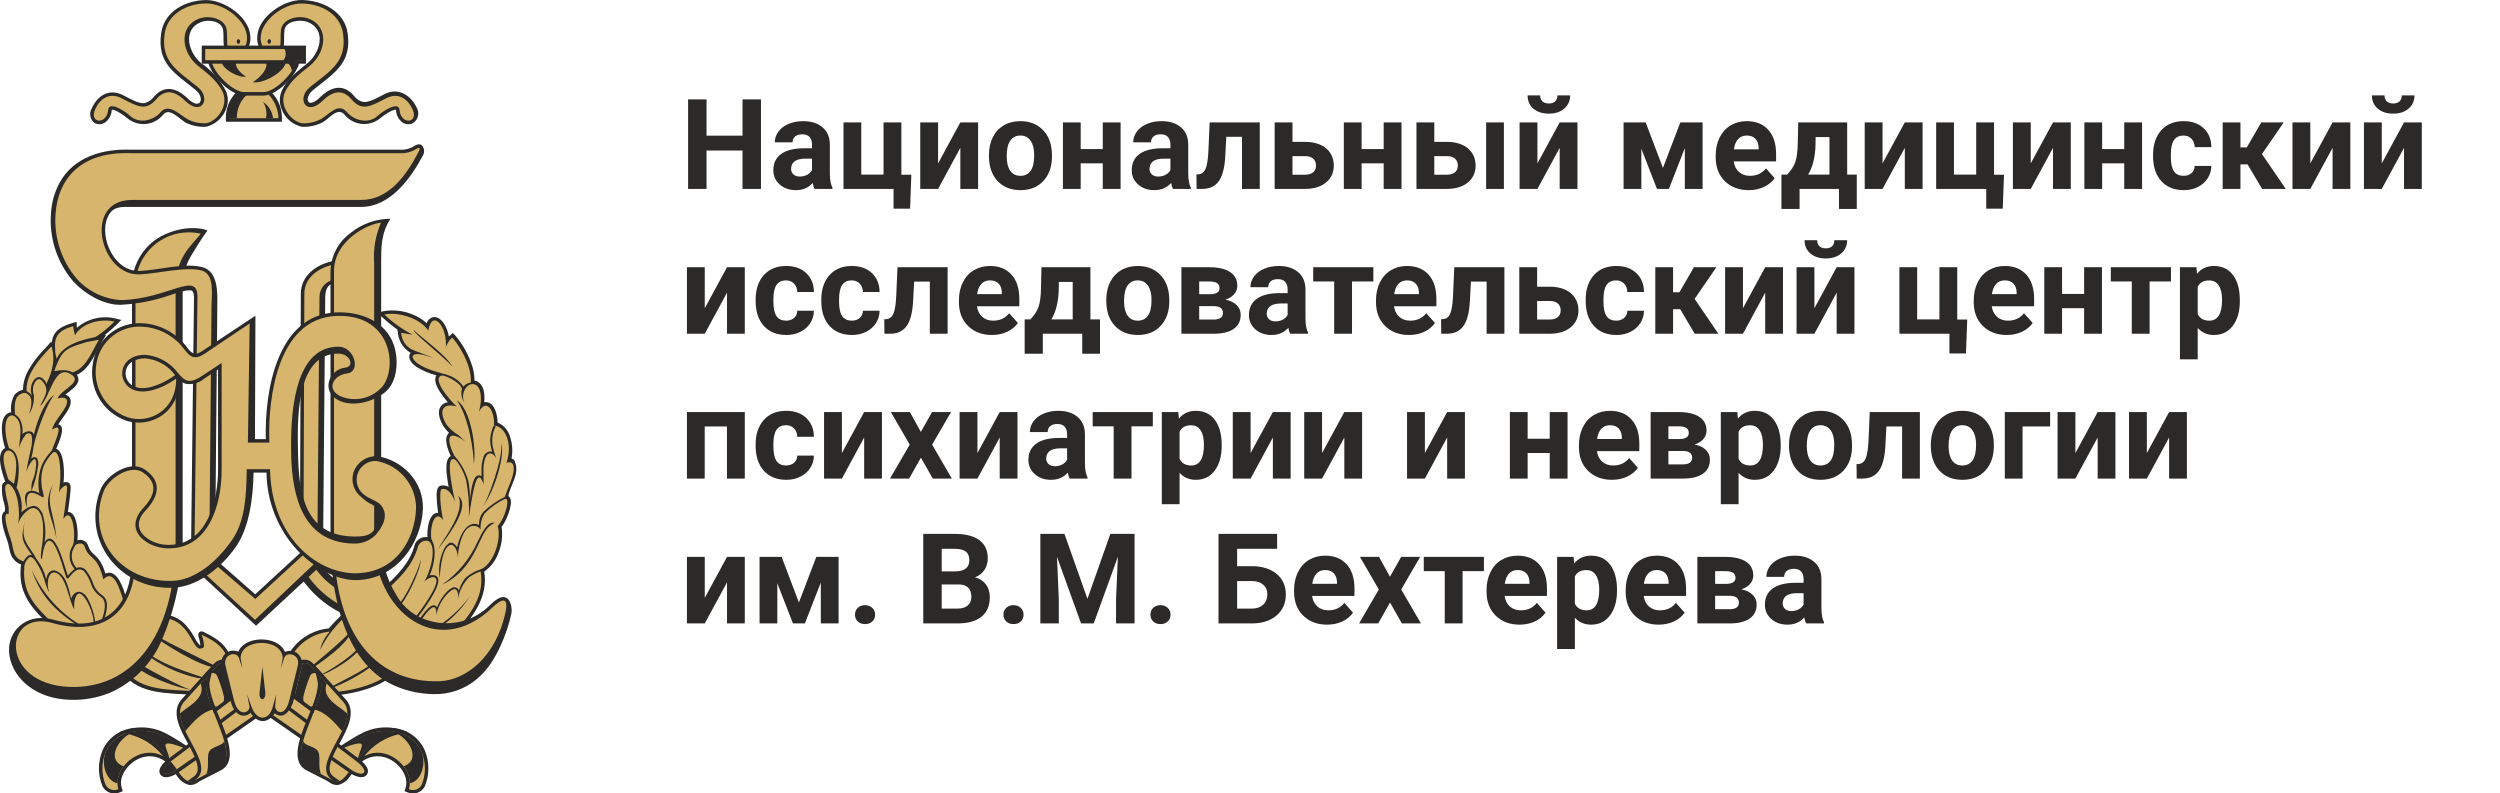 <?xml version="1.0" encoding="UTF-8"?> <svg xmlns="http://www.w3.org/2000/svg" width="397" height="126" viewBox="0 0 397 126" fill="none"> <g clip-path="url(#clip0)"> <path fill-rule="evenodd" clip-rule="evenodd" d="M71.24 77.316C71.191 77.054 71.15 76.784 71.109 76.522C70.97 75.606 70.487 72.93 71.584 72.431C71.559 72.374 71.535 72.316 71.51 72.267C71.125 71.416 70.41 69.567 71.256 68.789C71.272 68.773 71.297 68.756 71.313 68.74C70.996 68.45 70.716 68.123 70.478 67.766C69.922 66.899 69.316 65.459 70.012 64.509C70.144 64.335 70.309 64.19 70.498 64.082C70.687 63.974 70.896 63.904 71.112 63.879C70.826 63.552 70.564 63.208 70.335 62.905C69.762 62.144 68.715 60.63 69.279 59.648C69.287 59.632 69.295 59.623 69.304 59.607C68.13 59.317 67.015 58.83 66.004 58.167C65.456 57.758 64.744 56.997 65.063 56.252C65.097 56.173 65.141 56.099 65.194 56.031C65.1 55.978 65.009 55.917 64.924 55.851C64.446 55.514 64.044 55.08 63.745 54.577C63.446 54.074 63.256 53.514 63.189 52.933L63.099 52.328C62.255 51.724 61.45 51.068 60.689 50.363L59.944 49.663L60.934 49.409C62.58 49.138 64.269 49.363 65.786 50.055C66.509 50.365 67.176 50.794 67.758 51.323C67.835 51.08 67.976 50.862 68.166 50.692C68.356 50.522 68.588 50.406 68.838 50.357C69.681 50.251 70.344 51.057 70.695 51.715C70.977 52.248 71.173 52.821 71.276 53.415C71.376 53.341 71.456 53.268 71.53 53.215L71.93 52.88L72.29 53.265C73.54 54.737 74.476 56.45 75.039 58.297C75.244 58.993 75.349 59.715 75.35 60.441C75.507 60.466 75.659 60.516 75.8 60.588C76.847 61.128 77.019 62.576 76.9 63.877C77.032 63.851 77.167 63.846 77.3 63.861C78.576 64.025 78.986 65.874 79.026 67.101C79.512 67.311 79.944 67.63 80.289 68.033C80.633 68.436 80.881 68.912 81.014 69.425C81.375 70.514 81.448 71.678 81.227 72.804C81.363 72.845 81.486 72.92 81.585 73.021C81.684 73.123 81.755 73.248 81.792 73.385C82.537 75.324 81.031 77.018 80.728 78.761C81.767 79.461 80.548 82.206 80.128 82.934C79.988 83.186 79.829 83.426 79.653 83.654C79.871 85.146 79.662 86.67 79.048 88.048C78.615 89.147 77.867 90.092 76.896 90.765C77.542 94.765 75.17 97.884 72.608 100.698C70.292 103.251 66.908 104.789 63.665 105.828C61.546 109.003 56.317 110.214 52.742 110.467L52.497 110.483L50.897 108.912L49.146 106.981L49.154 106.973C48.81 106.613 48.454 106.237 48.303 106.081C48.199 105.964 48.062 105.881 47.91 105.844L47.681 106.744L46.797 105.738L46.846 105.468C46.9 105.257 46.87 105.033 46.763 104.842C46.657 104.652 46.481 104.51 46.273 104.445L45.627 104.2L46.003 103.619C46.676 102.55 47.585 101.65 48.659 100.986C49.734 100.322 50.946 99.913 52.203 99.79C53.024 98.857 53.891 97.967 54.803 97.123C56.317 95.723 58.649 93.834 60.768 93.465C62.928 91.55 65.121 89.398 65.849 86.518C65.991 86.108 66.274 85.76 66.647 85.538C67.02 85.316 67.46 85.232 67.889 85.302C67.866 85.019 67.863 84.734 67.881 84.451C67.922 83.526 68.208 81.694 69.321 81.456C69.407 81.439 69.495 81.431 69.583 81.431L69.509 80.94C69.403 80.2 69.345 79.454 69.337 78.706C69.337 78.182 69.353 77.282 69.983 77.119C70.411 77.026 70.857 77.098 71.235 77.319L71.24 77.316Z" fill="#2B2A29"></path> <path fill-rule="evenodd" clip-rule="evenodd" d="M66.413 86.676C66.505 86.473 66.645 86.295 66.82 86.157C66.996 86.02 67.202 85.927 67.421 85.886C67.641 85.845 67.867 85.858 68.08 85.922C68.293 85.987 68.488 86.103 68.647 86.259C68.042 84.467 68.847 80.548 70.373 82.569C69.964 80.753 69.694 77.799 70.144 77.676C71.322 77.365 72.108 79.198 72.288 79.771C72.165 79.059 70.161 70.811 72.746 73.397C71.429 71.425 69.915 67.244 74.039 70.197C73.564 69.87 73.155 69.379 72.739 69.06C72.045 68.64 71.432 68.098 70.931 67.46C69.795 65.688 69.895 63.85 72.509 64.543C71.699 63.831 67.469 59.184 71.085 59.56C70.316 59.323 67.567 58.66 66.315 57.719C64.899 56.655 65.215 55.477 68.737 56.843C68.009 56.409 66.237 55.943 65.219 55.395C64.776 55.127 64.407 54.754 64.144 54.308C63.881 53.863 63.733 53.359 63.713 52.842C64.474 53.006 65.521 53.142 65.521 53.142C63.882 52.301 62.374 51.225 61.045 49.95C62.755 49.516 66.503 50.261 68.008 52.495C68.654 48.887 71.142 52.004 70.782 55.244C70.823 54.786 71.608 53.575 71.862 53.657C72.541 54.385 75.102 57.92 74.742 61.029C76.288 60.677 76.755 62.919 76.042 65.423C77.237 63.116 78.595 65.223 78.448 67.583C80.134 67.632 81.508 70.324 80.428 73.499C81.574 73.106 81.754 74.137 81.467 75.315C81.107 76.821 80.076 78.662 80.15 79.234C81.009 78.858 80.469 81.844 79.037 83.554C79.602 85.207 78.71 89.29 76.271 90.493C77.13 94.568 74.626 97.669 72.196 100.345C70.821 101.859 68.383 103.782 63.31 105.377C61.436 108.413 56.388 109.677 52.71 109.935L51.295 108.556L49.92 107.034C50.779 107.918 48.82 105.839 48.72 105.725C48.563 105.547 48.36 105.416 48.133 105.346C47.906 105.277 47.664 105.272 47.435 105.332V105.332V105.34V105.373V105.381V105.389V105.397V105.405V105.413V105.429V105.445V105.453V105.461V105.469V105.485V105.501V105.509V105.517V105.525V105.541L47.427 105.533C47.507 105.193 47.456 104.835 47.285 104.53C47.114 104.225 46.834 103.996 46.502 103.888C47.141 102.882 48.002 102.035 49.019 101.414C50.036 100.793 51.182 100.413 52.369 100.304C51.605 101.129 51.069 102.138 50.814 103.233C51.367 102.12 52.033 101.067 52.802 100.091C54.954 97.464 58.431 94.306 61.058 93.946C62.891 92.375 65.575 89.969 66.409 86.672L66.413 86.676Z" fill="#D7B56D"></path> <path d="M69.939 59.634C68.883 59.282 71.939 58.963 73.588 61.385C73.748 61.193 73.946 61.036 74.17 60.925C74.394 60.814 74.638 60.751 74.888 60.739C75.453 60.903 74.667 60.96 74.364 61.214C73.965 61.531 73.687 61.975 73.577 62.473C73.467 62.971 73.531 63.491 73.759 63.947C73.53 63.635 73.375 63.274 73.307 62.893C73.239 62.511 73.259 62.119 73.366 61.747C73.106 60.679 70.389 59.389 69.939 59.634ZM57.379 102.027C57.394 101.992 57.421 101.964 57.455 101.947C57.489 101.931 57.528 101.927 57.565 101.937C57.601 101.947 57.633 101.97 57.654 102.002C57.675 102.033 57.684 102.071 57.679 102.109C57.147 104.089 52.09 107.084 50.634 107.288C52.025 106.723 56.926 103.72 57.376 102.027H57.379ZM74.628 94.679C73.177 96.978 71.189 98.891 68.835 100.251C68.817 100.263 68.797 100.271 68.776 100.275C68.755 100.278 68.734 100.278 68.713 100.273C68.692 100.268 68.673 100.259 68.656 100.246C68.638 100.233 68.624 100.217 68.614 100.199C68.603 100.18 68.596 100.16 68.594 100.138C68.591 100.117 68.593 100.096 68.6 100.075C68.606 100.055 68.616 100.036 68.63 100.02C68.644 100.004 68.661 99.99 68.68 99.981C71.006 98.641 73.03 96.836 74.628 94.679V94.679ZM67.918 85.818L68.458 85.605C69.424 86.873 69.023 89.672 68.213 91.374C69.048 91.219 69.457 91.448 69.579 91.906C69.939 93.281 67.116 97.02 66.151 98.296C66.066 98.385 65.954 98.446 65.832 98.468C65.84 98.476 65.857 98.484 65.865 98.493C65.893 98.523 65.908 98.562 65.908 98.603C65.908 98.644 65.893 98.684 65.865 98.714C65.765 98.814 65.677 98.82 65.603 98.739C65.503 98.633 65.652 98.439 65.903 98.109C66.844 96.865 69.603 93.216 69.282 91.989C68.955 91.189 67.719 92.005 67.282 92.423C67.982 91.768 69.72 86.744 67.92 85.823L67.918 85.818ZM77.025 90.228C77.05 90.22 77 90.465 76.46 90.694C75.758 90.913 75.095 91.242 74.496 91.668C73.561 92.604 72.94 93.808 72.72 95.113C72.679 95.285 72.941 93.959 72.376 93.613C72.302 93.575 72.22 93.557 72.137 93.56C72.053 93.563 71.972 93.586 71.901 93.629C71.647 93.755 71.418 93.924 71.222 94.129C70.228 95.078 69.556 96.314 69.299 97.664C69.356 96.617 69.037 96.396 68.849 96.42C68.088 96.51 66.681 98.793 66.443 99.177L66.435 99.185L66.41 99.226C66.388 99.261 66.354 99.285 66.314 99.294C66.274 99.304 66.232 99.297 66.197 99.275C66.162 99.253 66.138 99.219 66.129 99.179C66.119 99.139 66.126 99.097 66.148 99.062L66.164 99.029L66.172 99.021C66.417 98.612 67.898 96.214 68.815 96.121C68.936 96.105 69.06 96.13 69.165 96.192C69.271 96.254 69.352 96.351 69.396 96.465C69.754 95.515 70.302 94.649 71.008 93.92C71.23 93.689 71.49 93.498 71.777 93.355C71.896 93.292 72.028 93.259 72.163 93.26C72.297 93.262 72.429 93.297 72.546 93.363C72.696 93.463 72.812 93.605 72.881 93.772C73.084 93.071 73.414 92.414 73.855 91.833C74.746 91.023 75.841 90.47 77.022 90.233L77.025 90.228ZM56.135 99.654C55.48 101.806 52.919 103.835 49.605 106.118C49.499 106.192 49.04 106.527 48.893 106.306C48.869 106.273 55.432 101.037 56.135 99.654V99.654ZM79.602 70.402C80.216 72.096 78.71 77.782 76.542 80.614C77.59 79.304 79.93 72.505 79.602 70.402ZM78.547 83.019C77.262 83.731 76.947 84.394 76.174 86.055C75.174 88.174 73.768 91.177 70.201 92.855C72.69 91.103 74.656 88.708 75.888 85.925C76.641 84.338 77.488 82.775 78.547 83.025V83.019ZM59.847 104.629C59.866 104.591 59.898 104.563 59.938 104.549C59.978 104.536 60.021 104.538 60.059 104.557C60.097 104.575 60.126 104.607 60.14 104.647C60.154 104.687 60.151 104.73 60.133 104.768C60.125 104.784 60.108 104.809 60.1 104.825L60.092 104.833C59.184 106.003 54.892 108.633 51.861 109.533C53.261 108.518 58.497 106.342 59.847 104.64V104.624V104.629ZM72.747 78.756C75.063 80.425 70.538 85.801 69.556 87.241C70.569 85.279 73.997 81.203 72.754 78.756H72.747ZM65.747 52.409C65.223 52.597 70.689 56.809 71.835 58.235C71.064 56.467 65.684 52.671 65.75 52.409H65.747ZM72.555 63.57C74.715 64.936 75.672 70.926 75.255 73.716C75.208 71.979 74.611 66.605 72.557 63.57H72.555ZM78.397 67.653C78.407 67.635 78.42 67.618 78.436 67.605C78.452 67.592 78.47 67.582 78.49 67.576C78.51 67.57 78.53 67.568 78.551 67.57C78.571 67.572 78.591 67.578 78.61 67.587C78.628 67.597 78.644 67.61 78.657 67.626C78.67 67.642 78.68 67.66 78.686 67.68C78.692 67.7 78.695 67.721 78.693 67.741C78.691 67.762 78.685 67.782 78.675 67.8L78.667 67.808V67.816C78.582 67.977 78.508 68.144 78.446 68.316C78.378 68.503 78.323 68.694 78.282 68.889C78.131 69.567 78.122 70.269 78.257 70.951C78.393 71.591 78.585 72.218 78.83 72.825C78.347 71.892 77.513 71.589 77.054 72.735C76.845 73.404 76.751 74.104 76.776 74.805L76.801 76.973C76.706 76.581 76.537 76.212 76.301 75.885C76.162 75.746 75.884 75.836 75.728 76.122C75.123 77.243 74.517 81.858 74.46 82.169C74.54 80.209 74.398 78.247 74.035 76.319C73.67 74.982 73.01 73.743 72.104 72.694C71.891 72.416 72.194 72.424 72.235 72.481C73.204 73.565 73.921 74.851 74.335 76.245C74.561 77.282 74.654 78.343 74.613 79.403C74.67 79.133 74.858 76.515 75.554 75.713C75.666 75.588 75.821 75.507 75.988 75.488C76.155 75.469 76.324 75.511 76.462 75.607V74.807C76.434 74.064 76.535 73.322 76.762 72.614C76.838 72.311 77.027 72.048 77.29 71.879C77.553 71.71 77.871 71.648 78.178 71.706C77.82 70.786 77.75 69.779 77.978 68.818C78.028 68.605 78.085 68.401 78.15 68.204C78.214 68.018 78.293 67.837 78.387 67.664L78.395 67.656L78.397 67.653ZM63.197 96.43C63.179 96.442 63.159 96.45 63.138 96.454C63.117 96.457 63.096 96.457 63.075 96.452C63.054 96.447 63.035 96.438 63.017 96.425C63 96.412 62.986 96.396 62.975 96.378C62.965 96.359 62.958 96.339 62.956 96.317C62.953 96.296 62.955 96.275 62.962 96.254C62.968 96.234 62.978 96.215 62.992 96.199C63.006 96.183 63.023 96.169 63.042 96.16C64.188 95.489 66.454 90.596 66.83 88.853C66.83 90.553 64.318 95.775 63.197 96.43ZM80.339 78.813L80.257 79.181C79.038 79.754 77.93 80.538 76.984 81.497C76.489 82.258 76.259 83.161 76.329 84.066C76.221 83.919 76.085 83.795 75.929 83.701C75.772 83.607 75.599 83.545 75.418 83.519C75.237 83.494 75.053 83.504 74.877 83.55C74.701 83.596 74.535 83.677 74.39 83.788C73.179 84.655 72.664 87.601 72.737 88.526C72.614 87.536 72.344 86.8 71.804 86.526C70.241 86.379 69.889 90.47 69.84 91.853C69.537 90.116 69.85 88.327 70.724 86.796C70.806 86.681 70.986 86.567 71.076 86.461C71.171 86.327 71.31 86.231 71.47 86.192C71.629 86.153 71.797 86.173 71.943 86.248C72.213 86.418 72.436 86.655 72.589 86.935C72.851 85.552 74.005 82.427 76.067 83.351C76.036 82.614 76.271 81.891 76.73 81.314C77.793 80.294 79.011 79.45 80.339 78.813V78.813Z" fill="#2B2A29"></path> <path fill-rule="evenodd" clip-rule="evenodd" d="M8.933 71.277C10.283 71.711 10.218 75.352 10.103 76.477L10.087 76.641C10.212 76.575 10.352 76.542 10.494 76.544C10.636 76.547 10.774 76.586 10.897 76.657C11.347 76.935 11.208 77.794 11.167 78.236C11.102 78.972 11.003 79.701 10.905 80.429C10.864 80.715 10.823 80.994 10.782 81.28C10.831 81.281 10.88 81.287 10.929 81.296C12.173 81.517 12.329 83.988 12.336 84.945C12.336 85.223 12.328 85.518 12.303 85.812C12.469 85.751 12.646 85.724 12.823 85.734C13 85.743 13.173 85.789 13.332 85.868C13.491 85.947 13.631 86.057 13.746 86.193C13.86 86.328 13.946 86.485 13.997 86.655C14.138 87.149 14.419 87.591 14.807 87.928C15.221 88.271 15.584 88.67 15.887 89.114C16.261 89.726 16.547 90.387 16.738 91.078C16.981 90.957 17.256 90.917 17.524 90.963C19.07 91.2 19.848 94.285 20.2 95.545L20.216 95.61V95.675C20.216 95.775 20.224 95.875 20.224 95.97V96.142L20.134 96.281L20.126 96.289C20.326 96.739 22.303 97.263 22.726 97.361C23.647 97.572 24.588 97.681 25.533 97.688L25.607 97.488L26.049 97.545C28.536 97.88 29.78 99.239 30.942 101.333C31.146 101.75 31.416 102.131 31.742 102.462C31.767 102.454 31.791 102.454 31.824 102.446C31.771 101.984 31.671 101.529 31.524 101.088C31.336 100.466 31.802 100.073 32.383 100.368C33.97 101.162 35.574 102.054 36.351 103.739C36.408 103.87 36.466 104.009 36.523 104.139L36.662 104.474L36.417 104.736C36.343 104.814 36.286 104.907 36.249 105.008C36.213 105.11 36.197 105.217 36.204 105.325L36.237 106.07L35.517 105.89C35.385 105.855 35.246 105.857 35.116 105.898C34.986 105.938 34.869 106.015 34.781 106.119C33.93 107.068 33.055 108.001 32.204 108.95L30.911 110.35L30.641 110.334C26.941 110.056 22.082 110.334 19.619 106.996C16.283 106.088 13.198 104.434 10.594 102.16C9.984 101.555 9.416 100.91 8.894 100.229C8.755 100.057 8.37 99.558 8.158 99.493L7.986 99.452L6.93 98.396C4.5 95.966 3.002 93.765 3.281 90.196C3.289 90.057 3.314 89.844 3.346 89.64C2.682 89.402 2.136 88.915 1.824 88.282C1.448 87.505 1.456 86.637 1.161 85.844C0.848 84.991 -0.363 81.783 0.775 81.169C0.783 81.161 0.8 81.161 0.808 81.153C0.818 80.774 0.777 80.396 0.685 80.028C0.362 79.073 0.242 78.062 0.333 77.058C0.361 76.927 0.42 76.805 0.505 76.703C0.591 76.6 0.7 76.52 0.824 76.469C0.284 74.969 -0.551 72.361 0.513 71.369C0.602 71.284 0.703 71.212 0.813 71.156C0.667 70.717 0.552 70.269 0.469 69.814C0.248 68.668 0.011 66.336 1.238 65.641C1.404 65.546 1.588 65.487 1.778 65.469C1.641 64.504 1.834 63.521 2.326 62.679C2.668 62.277 3.135 62 3.652 61.893C3.675 60.697 4.026 59.531 4.667 58.522C5.189 57.643 5.795 56.818 6.478 56.058C6.878 55.6 7.337 55.158 7.73 54.7L8.074 54.3L8.213 54.406C8.401 52.737 9.432 51.894 11.47 51.306L12.17 51.106L12.186 51.826C12.186 51.9 12.194 51.973 12.202 52.055C13.03 51.343 14.015 50.837 15.076 50.578C16.137 50.32 17.244 50.316 18.307 50.567L19.264 50.804L18.564 51.504C17.947 52.12 17.293 52.698 16.607 53.235L16.852 53.178L16.197 54.278C15.117 56.103 14.225 58.606 12.197 59.531C12.367 59.75 12.457 60.022 12.451 60.3C12.426 61.282 11.215 61.961 10.373 62.681C10.519 62.713 10.657 62.776 10.777 62.864C10.898 62.953 10.999 63.066 11.073 63.196C11.752 64.415 10.073 66.043 9.257 67.385C9.371 67.411 9.478 67.464 9.568 67.54C10.296 68.121 9.453 69.978 8.93 71.271L8.933 71.277Z" fill="#2B2A29"></path> <path fill-rule="evenodd" clip-rule="evenodd" d="M19.668 95.971C19.668 95.791 19.66 95.685 19.66 95.685C18.997 93.296 17.999 90.268 16.412 92.011C15.412 87.92 14.203 89.057 13.458 86.832C13.163 85.948 12.01 86.292 11.535 86.955C12.173 84.762 11.478 80.27 10.054 82.397C10.332 80.581 10.807 77.258 10.602 77.128C10.34 76.964 9.502 77.652 9.366 78.228L9.547 76.412C9.67 75.16 9.604 70.455 8.041 72.141C8.27 71.004 10.61 66.667 8.278 68.23C8.515 66.724 11.158 64.507 10.569 63.435C10.269 62.895 9.121 63.288 9.121 63.288C9.821 61.676 13.539 60.629 11.003 59.254C13.54 58.902 14.503 55.954 15.703 53.954C14.958 54.118 13.919 54.254 13.919 54.254C15.49 53.414 16.922 52.338 18.166 51.063C16.423 50.629 13.248 50.998 11.906 53.231C11.761 52.762 11.665 52.28 11.62 51.791C9.141 52.511 8.527 53.517 8.781 55.768C8.618 55.483 8.405 55.231 8.151 55.023C7.521 55.751 3.683 59.286 4.273 62.395C3.99 62.355 3.701 62.39 3.435 62.496C3.17 62.602 2.937 62.776 2.759 63C2.096 63.786 2.407 66.068 2.407 66.068C0.353 65.315 0.64 69.292 1.564 71.485C-0.113 71.534 0.623 74.218 1.564 76.785C1.31 77.085 0.264 76.13 1.237 79.845C1.387 80.43 1.429 81.037 1.36 81.637C0.476 81.261 0.877 83.355 1.704 85.622C2.252 87.122 1.819 88.658 4.036 89.247C3.91 89.553 3.848 89.882 3.856 90.213C3.594 93.592 5.018 95.646 7.35 97.978L8.299 98.927L8.332 98.935C9.715 99.32 10.222 103.493 20 106.495C22.267 109.776 27.16 109.49 30.719 109.752L31.819 108.552C32.883 107.382 33.406 106.826 34.396 105.729C34.553 105.551 34.756 105.42 34.983 105.35C35.21 105.281 35.451 105.276 35.681 105.336C35.671 105.155 35.698 104.974 35.76 104.804C35.822 104.634 35.917 104.478 36.041 104.346C35.976 104.199 35.918 104.06 35.869 103.961C35.149 102.39 33.569 101.561 32.154 100.852C32.023 100.787 32.031 100.762 32.072 100.917C32.25 101.446 32.36 101.996 32.399 102.553C32.391 102.888 32.145 102.929 31.859 102.995C31.384 103.11 30.934 102.414 30.476 101.588C29.42 99.688 28.324 98.397 25.992 98.088C25.755 98.677 18.644 97.548 19.667 95.969L19.668 95.971Z" fill="#D7B56D"></path> <path d="M21.542 104.955C21.599 105.274 29.542 109.619 30.526 109.545C28.121 109.374 20.388 106.363 21.542 104.955ZM23.015 103.76C22.995 103.748 22.978 103.732 22.965 103.713C22.951 103.694 22.942 103.672 22.938 103.65C22.934 103.627 22.934 103.603 22.94 103.581C22.946 103.558 22.956 103.537 22.97 103.519C22.985 103.501 23.003 103.486 23.023 103.475C23.044 103.465 23.066 103.458 23.09 103.457C23.113 103.456 23.136 103.46 23.157 103.468C23.179 103.476 23.199 103.489 23.215 103.506H23.223C26.323 106.092 32.944 107.589 32.657 107.794C32.019 107.622 31.657 107.761 31.192 107.622C28.219 106.936 25.429 105.619 23.01 103.76H23.015ZM24.561 101.133C24.533 101.105 24.517 101.067 24.515 101.028C24.512 100.988 24.525 100.949 24.549 100.918C24.574 100.887 24.609 100.866 24.648 100.859C24.687 100.851 24.727 100.859 24.761 100.879V100.879C25.776 101.679 34.743 105.96 34.727 106.05C31.97 106.197 25.17 101.615 24.556 101.132L24.561 101.133ZM11.666 59.298C11.695 59.329 11.711 59.371 11.709 59.414C11.708 59.457 11.689 59.498 11.658 59.527C11.626 59.556 11.585 59.572 11.542 59.57C11.499 59.569 11.458 59.55 11.429 59.519C8.573 57.531 8.029 63.185 6.364 64.486C6.994 63.021 8.058 62.039 6.699 60.493L6.658 60.448H6.65C6.594 60.389 6.531 60.337 6.462 60.293V60.293C6.41 60.256 6.352 60.23 6.29 60.216C6.228 60.202 6.164 60.2 6.102 60.211C5.976 60.245 5.863 60.315 5.775 60.411C5.688 60.5 5.611 60.599 5.546 60.706C5.373 61.004 5.267 61.337 5.238 61.681C5.208 62.024 5.254 62.37 5.374 62.694C5.465 63.767 5.201 64.84 4.621 65.748C4.875 64.913 5.349 63.348 4.506 62.671C4.33 62.544 4.144 62.432 3.95 62.336C3.91 62.324 3.877 62.296 3.857 62.26C3.837 62.224 3.832 62.181 3.843 62.141C3.853 62.101 3.879 62.067 3.914 62.045C3.949 62.024 3.991 62.016 4.032 62.025C4.268 62.14 4.496 62.274 4.711 62.425C4.853 62.545 4.975 62.688 5.071 62.848L5.055 62.766C4.921 62.401 4.871 62.011 4.908 61.625C4.945 61.238 5.068 60.865 5.268 60.532C5.345 60.403 5.438 60.285 5.546 60.18C5.681 60.043 5.851 59.944 6.037 59.894C6.14 59.873 6.246 59.873 6.349 59.894C6.453 59.915 6.55 59.957 6.637 60.017L6.645 60.025C6.73 60.076 6.809 60.137 6.882 60.205L6.89 60.213L6.931 60.262L6.939 60.27C7.053 60.357 7.148 60.467 7.219 60.592C7.289 60.717 7.333 60.855 7.348 60.998C7.848 59.918 9.001 57.598 8.183 55.025C8.175 54.706 8.535 55.066 8.666 54.657C8.679 55.444 8.786 56.227 8.985 56.989C10.057 54.542 13.592 53.806 15.596 53.446C15.882 53.397 14.729 53.994 15.048 53.953C10.27 55.303 9.909 55.385 8.608 58.953C9.459 58.732 11.063 58.626 11.668 59.297L11.666 59.298ZM2.191 66.007C2.154 65.985 2.127 65.95 2.117 65.908C2.106 65.867 2.112 65.823 2.134 65.786C2.183 65.712 2.265 65.729 2.334 65.77H2.342L2.35 65.778C2.563 65.914 2.758 66.076 2.931 66.261C3.053 66.406 3.157 66.566 3.242 66.736C3.546 67.421 3.654 68.178 3.553 68.921C3.697 68.794 3.86 68.689 4.036 68.61H4.044C4.218 68.537 4.403 68.493 4.592 68.479H4.6C4.782 68.474 4.962 68.529 5.111 68.634C5.237 68.734 5.334 68.867 5.389 69.019C5.978 66.376 7.345 63.3 8.727 62.694C7.77 63.242 5.773 68.634 5.356 70.778L5.34 70.868C5.261 71.523 5.133 72.171 4.955 72.807C5.079 72.713 5.221 72.645 5.372 72.607C5.49 72.576 5.616 72.591 5.723 72.649C5.831 72.706 5.913 72.802 5.953 72.918C6.055 73.178 6.1 73.457 6.084 73.736C5.91 75.212 5.54 76.658 4.984 78.036C4.894 75.827 5.491 76.636 5.753 73.736C5.763 73.505 5.729 73.275 5.653 73.057C5.636 73.012 5.604 72.974 5.562 72.95C5.52 72.926 5.471 72.917 5.424 72.926C5.26 72.959 4.63 73.548 4.164 74.947C4.409 73.36 4.827 71.707 5.007 70.815C5.015 70.75 5.023 70.684 5.032 70.627C5.097 70.103 5.253 68.802 4.59 68.811C4.446 68.819 4.305 68.853 4.173 68.911C3.63 69.558 3.241 70.319 3.034 71.138C3.05 70.107 3.566 68.119 2.96 66.883C2.891 66.736 2.803 66.598 2.698 66.474C2.55 66.305 2.386 66.151 2.207 66.016L2.191 66.008V66.007ZM11.791 96.715C11.676 95.128 12.167 94.162 12.642 94.26C13.624 94.46 15.072 97.697 14.842 99.227C14.835 99.27 14.846 99.314 14.872 99.35C14.898 99.385 14.937 99.409 14.981 99.415C15.024 99.421 15.068 99.41 15.104 99.384C15.139 99.358 15.162 99.319 15.169 99.276C15.055 97.785 14.628 96.336 13.917 95.021C13.23 93.802 11.917 93.45 11.29 95.086C10.799 92.819 10.316 91.003 8.606 90.569C7.714 90.569 7.444 91.387 7.338 91.993C7.085 90.885 6.603 89.843 5.922 88.933C5.857 88.843 5.783 88.753 5.722 88.671C5.489 88.195 5.209 87.742 4.887 87.321C3.709 85.635 3.455 84.801 4.02 82.412C3.398 85.137 3.284 85.603 4.62 87.512C4.784 87.741 4.939 87.97 5.078 88.175C4.965 88.131 4.842 88.119 4.723 88.139C4.603 88.16 4.491 88.212 4.399 88.29C4.052 88.599 3.782 88.986 3.613 89.419C3.6 89.46 3.603 89.505 3.623 89.544C3.643 89.582 3.677 89.611 3.718 89.624C3.76 89.638 3.804 89.634 3.843 89.614C3.881 89.594 3.911 89.56 3.924 89.519C4.077 89.147 4.312 88.814 4.611 88.545C4.675 88.493 4.754 88.463 4.837 88.46C4.92 88.457 5.001 88.481 5.069 88.529V88.529C5.21 88.615 5.34 88.72 5.454 88.84C5.446 88.832 5.454 88.856 5.47 88.873C5.543 88.955 5.61 89.043 5.67 89.135C6.25 90.003 6.701 90.951 7.011 91.948C7.183 92.619 7.649 94.01 7.821 93.961C7.428 93.261 7.428 90.901 8.621 90.901C10.527 91.138 10.863 95.336 11.788 96.719L11.791 96.715ZM5.057 90.515C6.709 94.213 9.47 97.307 12.957 99.368C12.975 99.379 12.99 99.394 13.002 99.411C13.014 99.428 13.023 99.448 13.027 99.468C13.032 99.489 13.032 99.51 13.028 99.531C13.025 99.552 13.017 99.571 13.006 99.589C12.982 99.625 12.944 99.651 12.901 99.66C12.858 99.669 12.814 99.661 12.777 99.638C9.077 97.238 6.468 94.86 5.053 90.515H5.057ZM10.866 91.815C10.735 91.979 10.566 91.782 10.514 91.66C10.424 91.431 10.293 91.014 10.138 90.498C9.631 88.837 8.804 86.153 7.978 85.891C6.931 85.556 6.693 88.771 6.661 88.771C6.261 88.828 6.677 86.671 6.694 86.545C6.874 85.252 7.038 82.838 6.424 81.619C5.909 80.588 5.278 80.555 4.724 80.825C3.84 81.388 3.18 82.242 2.858 83.239C3.226 81.739 3.005 77.683 1.328 76.816C0.723 76.505 0.788 76.031 1.254 76.129C1.409 76.162 2.187 76.849 2.228 76.841C2.441 75.671 3.243 71.874 1.312 71.498C1.285 71.491 1.257 71.489 1.23 71.49C1.207 71.49 1.185 71.486 1.165 71.477C1.144 71.469 1.125 71.456 1.11 71.44C1.094 71.424 1.082 71.405 1.074 71.384C1.066 71.363 1.063 71.34 1.064 71.318C1.065 71.296 1.071 71.274 1.081 71.254C1.091 71.234 1.104 71.216 1.121 71.201C1.138 71.187 1.158 71.176 1.18 71.169C1.201 71.163 1.224 71.16 1.246 71.163C1.287 71.164 1.328 71.17 1.369 71.179V71.179C3.554 71.604 2.997 76.064 2.637 77.447C3.33 78.619 3.596 79.996 3.39 81.342C5.526 79.591 6.107 80.475 6.712 81.465C7.205 82.96 7.329 84.551 7.072 86.104C7.399 85.604 7.735 85.466 8.072 85.572C9.062 85.883 9.913 88.672 10.445 90.4C10.576 90.825 10.682 91.185 10.772 91.423C11.028 91.096 11.316 90.794 11.631 90.523C11.705 90.466 11.778 90.408 11.852 90.359C11.559 90.037 11.338 89.657 11.204 89.243C11.07 88.829 11.026 88.391 11.075 87.959C11.09 87.773 11.125 87.589 11.181 87.411C11.336 87.044 11.511 86.686 11.705 86.339V86.339V86.331C11.727 86.296 11.761 86.271 11.801 86.26C11.841 86.25 11.884 86.255 11.92 86.275C11.957 86.294 11.984 86.327 11.997 86.366C12.01 86.406 12.008 86.448 11.991 86.486V86.502C11.917 86.641 11.541 87.353 11.5 87.508C11.453 87.665 11.423 87.827 11.41 87.991C11.364 88.391 11.408 88.795 11.538 89.176C11.669 89.556 11.882 89.903 12.163 90.191C12.453 90.068 12.778 90.056 13.077 90.157C13.376 90.258 13.627 90.465 13.783 90.739C14.172 91.258 14.483 91.831 14.708 92.439C14.951 93.262 15.464 93.979 16.164 94.476C17.473 95.276 16.909 97.176 16.564 98.322C16.507 98.522 16.449 98.698 16.417 98.837C16.405 98.877 16.378 98.911 16.342 98.933C16.306 98.954 16.263 98.96 16.222 98.951C16.181 98.941 16.146 98.916 16.123 98.882C16.1 98.847 16.091 98.804 16.098 98.763C16.131 98.616 16.188 98.436 16.245 98.231C16.564 97.175 17.08 95.431 15.983 94.753C15.217 94.226 14.657 93.452 14.396 92.56C14.187 91.979 13.892 91.433 13.52 90.94C13.396 90.72 13.195 90.555 12.955 90.478C12.715 90.401 12.455 90.417 12.227 90.523C12.22 90.531 12.211 90.537 12.201 90.542C12.191 90.546 12.181 90.548 12.17 90.548C12.05 90.608 11.937 90.682 11.835 90.769C11.507 91.055 11.208 91.373 10.943 91.718L10.869 91.808L10.866 91.815ZM8.303 71.489C8.334 71.46 8.376 71.444 8.419 71.445C8.462 71.447 8.502 71.466 8.532 71.497C8.561 71.528 8.577 71.57 8.575 71.613C8.574 71.656 8.555 71.697 8.524 71.726C7.901 72.356 7.384 73.082 6.994 73.878C6.608 74.861 6.476 75.925 6.611 76.972C6.546 77.618 7.311 79.23 6.717 78.936C6.017 78.592 3.747 76.882 4.328 80.728C3.06 77.398 5.449 77.701 6.243 78.328C5.944 76.787 6.101 75.192 6.693 73.738C7.101 72.904 7.646 72.143 8.305 71.488L8.303 71.489Z" fill="#2B2A29"></path> <path fill-rule="evenodd" clip-rule="evenodd" d="M51.141 106.936L49.717 105.365C49.492 105.112 49.202 104.927 48.879 104.829C48.555 104.731 48.211 104.724 47.884 104.809L47.484 104.909L47.468 105.326C47.465 105.408 47.454 105.491 47.435 105.571L46.052 111.171L50.012 114.133L50.282 113.462C50.937 111.801 52.282 108.651 51.166 106.99L51.141 106.941V106.936Z" fill="#2B2A29"></path> <path fill-rule="evenodd" clip-rule="evenodd" d="M50.701 107.279L49.308 105.729C49.151 105.551 48.948 105.42 48.721 105.35C48.495 105.281 48.253 105.276 48.023 105.336C48.014 105.457 47.997 105.577 47.974 105.696L46.681 110.933L49.766 113.24C50.732 110.802 51.525 108.502 50.699 107.275L50.701 107.279Z" fill="#D7B56D"></path> <path fill-rule="evenodd" clip-rule="evenodd" d="M56.583 121.861C57.115 121.104 57.885 120.547 58.77 120.278C59.656 120.01 60.605 120.046 61.468 120.38C63.235 121.059 65.036 123.17 64.397 125.15L64.242 125.641L64.725 125.829C65.212 126.042 65.76 126.065 66.263 125.894C66.766 125.723 67.187 125.37 67.442 124.904C67.828 123.994 68.028 123.017 68.029 122.029C68.031 121.041 67.834 120.062 67.45 119.152C67.035 118.209 66.382 117.39 65.556 116.775C64.731 116.16 63.759 115.77 62.737 115.642L62.622 115.626L62.516 115.651C62.394 115.678 62.274 115.711 62.156 115.751C59.145 116.651 57.394 118.713 55.692 121.192L55.392 121.634L56.243 122.272L56.587 121.863L56.583 121.861Z" fill="#2B2A29"></path> <path fill-rule="evenodd" clip-rule="evenodd" d="M56.149 121.508C60.077 116.746 66.107 121.623 64.929 125.321C65.29 125.486 65.701 125.508 66.078 125.382C66.454 125.256 66.769 124.991 66.958 124.642C67.3 123.809 67.475 122.918 67.472 122.018C67.469 121.118 67.289 120.227 66.942 119.397C66.564 118.537 65.969 117.79 65.215 117.229C64.461 116.668 63.575 116.312 62.642 116.197C62.527 116.222 62.421 116.254 62.307 116.287C59.173 117.228 57.447 119.617 56.146 121.507L56.149 121.508Z" fill="#D7B56D"></path> <path fill-rule="evenodd" clip-rule="evenodd" d="M62.735 115.642C60.986 115.326 59.181 115.581 57.588 116.37C55.6 117.36 53.832 118.71 51.909 119.823L51.745 119.923L51.671 120.103C51.025 121.731 50.902 123.384 52.579 124.415L52.595 124.423L52.611 124.431C52.953 124.618 53.345 124.693 53.732 124.644C54.498 124.437 55.158 123.949 55.581 123.278C56.17 122.517 56.681 121.691 57.258 120.905C58.535 118.89 60.501 117.407 62.789 116.732L64.689 116.232L62.735 115.642Z" fill="#2B2A29"></path> <path fill-rule="evenodd" clip-rule="evenodd" d="M62.654 116.191C61.02 115.898 59.334 116.133 57.843 116.862C55.912 117.819 53.981 119.268 52.197 120.299C51.608 121.799 51.526 123.099 52.884 123.932C55.511 125.298 56.304 117.832 62.654 116.191V116.191Z" fill="#D7B56D"></path> <path fill-rule="evenodd" clip-rule="evenodd" d="M44.955 112.819L49.275 116.067L49.537 115.38C49.782 114.734 50.028 114.087 50.282 113.441L50.437 113.048L46.337 109.988L46.075 111.052C45.981 111.539 45.761 111.993 45.437 112.369L44.954 112.819H44.955Z" fill="#2B2A29"></path> <path fill-rule="evenodd" clip-rule="evenodd" d="M45.822 112.777C46.232 112.333 46.509 111.783 46.622 111.19L46.687 110.936L49.772 113.243C49.551 113.808 49.265 114.569 49.027 115.19L45.822 112.777Z" fill="#D7B56D"></path> <path fill-rule="evenodd" clip-rule="evenodd" d="M56.795 120.342L52.974 117.47L52.674 118.043C52.396 118.567 52.118 119.099 51.874 119.643L51.686 120.052L55.499 122.711C56.154 123.169 57.643 123.881 58.265 122.997C58.936 122.048 57.447 120.82 56.8 120.338L56.795 120.342ZM49.668 114.983L45.781 112.062L45.437 112.381C45.137 112.667 44.651 112.545 44.709 112.25L45.282 109.296L43.621 111.972L43.605 112.072C43.538 112.493 43.326 112.878 43.005 113.16L42.44 113.626L48.618 117.926L48.847 117.214C49.047 116.592 49.281 115.987 49.518 115.381L49.665 114.981L49.668 114.983Z" fill="#2B2A29"></path> <path fill-rule="evenodd" clip-rule="evenodd" d="M56.46 120.78L53.154 118.293C52.868 118.825 52.598 119.349 52.369 119.856L55.806 122.256C57.605 123.509 59.045 122.719 56.46 120.78ZM48.998 115.167L45.823 112.778C45.7 112.932 45.531 113.043 45.34 113.095C45.149 113.146 44.947 113.136 44.763 113.065C44.579 112.994 44.422 112.866 44.315 112.699C44.209 112.533 44.158 112.337 44.17 112.14L44.154 112.173C44.063 112.719 43.785 113.216 43.368 113.58L48.327 117.033C48.515 116.428 48.752 115.806 48.998 115.167V115.167Z" fill="#D7B56D"></path> <path fill-rule="evenodd" clip-rule="evenodd" d="M51.01 106.764C50.977 106.731 50.945 106.69 50.91 106.658L50.632 106.358L50.624 106.366L49.716 105.45C50.044 106.428 50.299 107.429 50.477 108.445C50.559 110.139 49.277 112.978 48.857 114.017C48.104 115.891 46.468 119.532 47.679 121.43C47.897 121.768 48.191 122.051 48.538 122.256L48.546 122.264L52.171 124.121L54.086 124.137L53.202 123.482C52.842 123.291 52.563 122.977 52.416 122.598C51.982 121.322 53.472 118.883 54.061 117.779C55.067 115.905 56.622 113.107 54.977 111.151L54.969 111.143L51.009 106.765L51.01 106.764Z" fill="#2B2A29"></path> <path fill-rule="evenodd" clip-rule="evenodd" d="M54.561 111.51L50.519 107.042C53.146 109.742 45.029 119.536 48.825 121.778L52.925 123.963C48.801 121.525 57.417 114.913 54.561 111.51Z" fill="#D7B56D"></path> <path fill-rule="evenodd" clip-rule="evenodd" d="M48.158 117.573C48.142 118.334 49.524 118.408 50.277 119.038C51.128 119.738 50.367 121.697 50.989 122.925L48.78 121.861C47.516 121.124 47.614 119.455 48.158 117.573Z" fill="#2B2A29"></path> <path fill-rule="evenodd" clip-rule="evenodd" d="M55.166 113.327C53.98 112.271 52.809 111.805 52.032 110.545C51.849 110.25 51.74 109.915 51.715 109.569C51.689 109.223 51.748 108.876 51.885 108.557L50.511 106.961L50.871 107.714C51.231 108.77 50.855 110.283 50.225 112.002L49.947 112.689C51.559 113.016 52.974 114.514 54.325 116.109C54.794 115.249 55.081 114.302 55.168 113.327H55.166Z" fill="#2B2A29"></path> <path fill-rule="evenodd" clip-rule="evenodd" d="M50.412 106.952C49.995 106.829 49.455 106.805 49.234 107.369C48.79 108.441 48.432 109.546 48.162 110.675C48.08 112.622 49.34 112.475 50.314 111.804C50.142 112.27 49.962 112.753 49.766 113.236L46.681 110.932L47.974 105.695C48.006 105.578 48.022 105.457 48.023 105.335C48.25 105.27 48.491 105.269 48.718 105.334C48.946 105.4 49.15 105.527 49.308 105.703L50.408 106.955L50.412 106.952Z" fill="#2B2A29"></path> <path fill-rule="evenodd" clip-rule="evenodd" d="M62.416 116.255C64.642 116.795 67.162 120.6 64.093 121.688C64.713 122.453 65.059 123.403 65.075 124.388C67.075 123.988 67.675 120.988 66.941 119.388C66.563 118.528 65.968 117.781 65.214 117.22C64.46 116.659 63.574 116.303 62.641 116.188C62.567 116.213 62.486 116.237 62.412 116.253L62.416 116.255Z" fill="#2B2A29"></path> <path fill-rule="evenodd" clip-rule="evenodd" d="M54.512 118.752C59.061 117.107 57.065 118.629 56.795 120.74C58.157 118.518 60.308 116.893 62.817 116.191C61.131 115.877 59.389 116.098 57.834 116.821C56.693 117.404 55.584 118.048 54.512 118.752V118.752Z" fill="#2B2A29"></path> <path fill-rule="evenodd" clip-rule="evenodd" d="M54.206 97.076C51.635 95.783 49.454 93.829 47.889 91.414L47.668 91.062L48.2 90.462L50.016 88.744L50.384 89.276C51.28 90.692 52.475 91.896 53.884 92.803L54.113 92.926L54.162 93.18C54.363 94.267 54.63 95.341 54.962 96.396L55.338 97.574L54.201 97.074L54.206 97.076Z" fill="#2B2A29" stroke="#2B2A29" stroke-width="0.5" stroke-miterlimit="10" stroke-linecap="round" stroke-linejoin="round"></path> <path fill-rule="evenodd" clip-rule="evenodd" d="M49.926 89.597C50.869 91.084 52.129 92.344 53.616 93.287C53.822 94.396 54.095 95.492 54.434 96.568C51.963 95.318 49.866 93.437 48.355 91.117L48.592 90.847L49.926 89.595V89.597Z" fill="#D7B56D" stroke="#2B2A29" stroke-width="0.5" stroke-miterlimit="10" stroke-linecap="round" stroke-linejoin="round"></path> <path fill-rule="evenodd" clip-rule="evenodd" d="M29.005 45.863V85.863C28.964 91.477 27.76 97.021 25.47 102.146C23.857 105.626 21.041 108.407 17.541 109.977C15.488 110.829 13.273 111.221 11.052 111.123C4.416 110.878 1.152 106.377 1.452 102.744C1.706 99.733 4.578 97.311 8.452 98.399C16.536 100.674 20.963 96.583 20.963 88.399V45.38C20.955 44.064 21.238 42.762 21.792 41.568C22.346 40.374 23.158 39.318 24.169 38.475C26.296 36.683 30.208 35.611 32.957 36.593C31.926 37.984 31.083 39.4 30.29 40.709C29.385 42.272 28.939 44.059 29.005 45.864V45.863Z" fill="#2B2A29"></path> <path fill-rule="evenodd" clip-rule="evenodd" d="M27.892 45.863C27.892 40.888 30.216 39.211 31.885 37.116C30.643 36.829 29.353 36.826 28.111 37.108C26.868 37.389 25.705 37.948 24.708 38.741C23.712 39.535 22.907 40.544 22.355 41.692C21.802 42.84 21.516 44.098 21.518 45.372V88.395C21.518 97.649 16.101 101.119 8.295 98.926C0.538 96.741 -0.198 108.671 11.069 109.08C20.634 109.432 27.884 101.48 27.884 85.858V45.858L27.892 45.863Z" fill="#D7B56D"></path> <path fill-rule="evenodd" clip-rule="evenodd" d="M20.818 23.77H63.436C64.308 23.835 65.175 23.605 65.899 23.115C66.251 22.927 66.699 22.78 67.02 23.123C67.194 23.322 67.304 23.569 67.338 23.831C67.371 24.093 67.326 24.359 67.208 24.596C65.261 28.296 61.988 32.86 57.34 32.86H20.94C19.565 32.86 18.248 32.713 17.44 33.883C16.36 35.446 16.589 37.721 17.293 39.383C18.136 41.371 19.87 43.114 22.162 43.024C25.157 42.901 29.191 41.715 32.054 42.402C34.681 43.032 34.533 46.518 34.509 48.563L34.149 88.763L40.523 94.376L47.623 87.846L47.77 46.646C47.778 43.758 50.225 42.015 52.827 41.467L53.621 41.295L53.49 42.095C53.441 42.409 53.416 42.726 53.416 43.044V44.918L52.958 45C51.984 45.172 51.658 46.146 51.649 47.111L51.281 89.504L40.66 99.364L30.306 89.802L30.806 47.36C30.806 47.06 30.798 46.394 30.511 46.198C29.955 45.805 27.524 46.698 26.927 46.898C24.408 47.771 21.776 48.278 19.113 48.404C16.413 48.437 13.394 46.628 11.613 44.665C10.339 43.176 9.373 41.449 8.77 39.585C8.167 37.72 7.939 35.755 8.099 33.802C8.201 32.142 8.659 30.523 9.441 29.056C11.691 24.899 16.341 23.598 20.814 23.77H20.818Z" fill="#2B2A29"></path> <path fill-rule="evenodd" clip-rule="evenodd" d="M20.805 24.327H63.435C64.4 24.395 65.361 24.141 66.168 23.607C66.929 23.198 66.618 23.828 66.348 24.335C64.515 27.821 61.748 31.748 57.348 31.748H20.945C13.106 31.748 15.831 43.833 22.189 43.572C25.012 43.457 29.316 42.312 31.934 42.934C34.119 43.458 33.611 46.673 33.587 48.555L33.227 88.829L40.542 95.121L48.184 88.092L48.331 46.657C48.339 44.137 50.475 42.541 52.954 42.018C52.897 42.361 52.87 42.709 52.872 43.057V44.464C52.268 44.598 51.728 44.934 51.34 45.415C50.951 45.897 50.739 46.496 50.736 47.115L50.376 89.082L40.492 98.426L30.855 89.565L31.355 47.18C31.404 42.892 26.74 47.466 19.278 47.655C16.569 47.509 14.027 46.297 12.208 44.284C10.986 42.852 10.058 41.192 9.478 39.4C8.898 37.608 8.678 35.72 8.829 33.843C9.214 28.623 12.642 24 20.808 24.327H20.805Z" fill="#D7B56D"></path> <path fill-rule="evenodd" clip-rule="evenodd" d="M52.486 43.056C52.514 41.861 52.819 40.69 53.377 39.633C53.935 38.577 54.731 37.664 55.702 36.968C57.487 35.53 59.71 34.744 62.002 34.742C60.513 37.082 60.529 39.169 60.529 41.869V85.776C60.496 88.849 61.33 91.869 62.935 94.49C63.497 95.502 64.26 96.388 65.177 97.095C66.093 97.803 67.144 98.316 68.266 98.603C69.95 99.078 71.73 99.09 73.42 98.637C75.11 98.184 76.646 97.283 77.866 96.029C78.422 95.489 79.552 94.474 80.394 94.929C81.18 95.346 81.351 96.754 81.204 97.449C80.549 100.583 78.774 104.911 76.45 107.161C74.703 108.941 72.367 110.023 69.88 110.205C67.32 110.342 64.765 109.856 62.434 108.789C54.464 105.033 52.484 93.832 52.484 85.87V43.056H52.486Z" fill="#2B2A29"></path> <path fill-rule="evenodd" clip-rule="evenodd" d="M53.043 43.056C53.043 38.089 58.574 35.504 60.497 35.365C59.616 37.412 59.245 39.643 59.417 41.865V85.776C59.417 96.945 69.35 104.996 78.245 96.429C79.71 95.013 80.782 94.784 80.291 97.149C78.791 104.3 73.999 108.007 69.858 108.171C60.293 108.547 53.043 101.502 53.043 85.871V43.056V43.056Z" fill="#D7B56D"></path> <path fill-rule="evenodd" clip-rule="evenodd" d="M35.857 18.787C35.855 18.711 35.858 18.634 35.865 18.558C35.88 17.71 36.086 16.877 36.467 16.119C36.848 15.361 37.394 14.698 38.065 14.18L38.212 14.074H42.418L42.565 14.18C43.238 14.7 43.786 15.365 44.167 16.126C44.548 16.886 44.752 17.723 44.765 18.574C44.765 18.574 44.773 18.689 44.773 18.705V18.779L44.765 19.327H35.882L35.857 18.787V18.787Z" fill="#2B2A29"></path> <path fill-rule="evenodd" clip-rule="evenodd" d="M36.413 18.771H44.213V18.616C44.173 17.852 43.977 17.105 43.638 16.42C43.299 15.735 42.824 15.126 42.241 14.631H38.393C37.811 15.123 37.337 15.729 36.998 16.411C36.659 17.094 36.463 17.838 36.423 18.599C36.423 18.656 36.415 18.705 36.415 18.763V18.771H36.413Z" fill="#D7B56D"></path> <path fill-rule="evenodd" clip-rule="evenodd" d="M47.587 9.606C47.407 11.725 44.019 15.178 41.851 15.178H38.77C36.593 15.178 33.214 11.725 33.026 9.606L32.977 9.001H47.648L47.587 9.606Z" fill="#2B2A29"></path> <path fill-rule="evenodd" clip-rule="evenodd" d="M47.042 9.558C46.878 11.464 43.663 14.623 41.854 14.623H38.77C36.962 14.623 33.746 11.456 33.582 9.558H47.042Z" fill="#D7B56D"></path> <path fill-rule="evenodd" clip-rule="evenodd" d="M17.749 17.429C17.743 17.45 17.74 17.472 17.741 17.494C17.722 17.866 17.623 18.23 17.451 18.561C17.278 18.891 17.036 19.181 16.741 19.409C16.496 19.591 16.204 19.7 15.9 19.721C15.596 19.743 15.291 19.677 15.023 19.532C14.665 19.264 14.421 18.87 14.343 18.429C14.264 17.989 14.355 17.535 14.598 17.159C15.539 15.089 17.413 14.009 19.573 15.13C20.399 15.555 21.973 16.488 22.92 16.382C23.52 16.25 24.051 15.9 24.409 15.4C26.095 13.42 28.075 13.96 29.76 15.6C31.896 17.686 32.599 15.526 31.06 14.283C27.754 11.607 24.874 10.069 25.602 5.217C26.12 1.793 29.45 0.066 32.658 0.009C35.595 -0.04 39.627 2.701 39.752 5.802C39.83 6.539 39.65 7.281 39.245 7.902C39.022 8.279 38.681 8.572 38.275 8.737C37.869 8.902 37.421 8.929 36.998 8.815C36.575 8.701 36.201 8.452 35.933 8.105C35.665 7.759 35.518 7.334 35.514 6.896C35.465 6.209 35.522 5.521 35.44 4.826C35.268 3.337 33.133 3.042 31.954 3.492C28.927 4.656 29.876 8.319 31.921 10.008C33.57 11.135 34.92 12.645 35.857 14.408C36.222 15.222 36.277 16.142 36.012 16.994C35.787 17.763 35.363 18.459 34.782 19.011C34.202 19.562 33.485 19.951 32.706 20.136C31.672 20.196 30.639 20.005 29.695 19.58C28.615 19.122 26.995 16.913 25.907 18.205C25.573 18.62 25.16 18.964 24.691 19.218C24.223 19.472 23.708 19.629 23.178 19.682C22.648 19.735 22.113 19.681 21.603 19.524C21.094 19.368 20.621 19.111 20.212 18.77C19.893 18.443 18.248 17.314 17.749 17.428V17.429Z" fill="#2B2A29"></path> <path fill-rule="evenodd" clip-rule="evenodd" d="M36.004 4.755C35.804 3.037 33.337 2.3 31.586 2.971C28.305 4.231 28.829 8.314 31.398 10.425C32.347 11.211 34.475 12.659 35.366 14.625C36.381 16.859 34.351 19.412 32.641 19.575C31.793 19.615 30.947 19.458 30.17 19.117C28.77 18.552 26.897 16.171 25.498 17.832C24.508 19.01 22.192 19.845 20.605 18.347C19.967 17.747 17.324 15.966 17.185 17.431C16.948 19.908 14.104 19.565 15.104 17.372C15.89 15.637 17.395 14.615 19.318 15.605C21.838 16.905 23.147 17.716 24.833 15.736C26.069 14.288 27.59 14.236 29.374 15.981C32.05 18.599 33.574 15.581 31.42 13.837C28.196 11.219 25.48 9.828 26.159 5.286C26.619 2.234 29.604 0.599 32.674 0.549C35.636 0.499 39.104 3.282 39.212 5.81C39.282 6.426 39.138 7.047 38.804 7.569C38.646 7.851 38.398 8.073 38.1 8.199C37.802 8.325 37.471 8.348 37.158 8.265C36.846 8.181 36.57 7.996 36.374 7.738C36.179 7.48 36.075 7.165 36.079 6.841C36.038 6.285 36.095 5.541 36.005 4.755H36.004Z" fill="#D7B56D"></path> <path fill-rule="evenodd" clip-rule="evenodd" d="M37.863 6.219C38.018 6.219 38.141 6.383 38.141 6.587C38.141 6.791 38.018 6.955 37.863 6.955C37.708 6.955 37.585 6.791 37.585 6.587C37.585 6.383 37.714 6.219 37.863 6.219Z" fill="#2B2A29"></path> <path fill-rule="evenodd" clip-rule="evenodd" d="M62.874 17.429C62.374 17.306 60.73 18.444 60.395 18.763C59.986 19.104 59.513 19.361 59.004 19.517C58.495 19.674 57.959 19.727 57.429 19.675C56.899 19.622 56.385 19.465 55.916 19.211C55.447 18.957 55.034 18.613 54.7 18.198C53.6 16.898 52.172 18.967 51.165 19.458C50.153 19.959 49.028 20.19 47.9 20.129C47.18 19.96 46.513 19.616 45.958 19.128C45.402 18.64 44.976 18.022 44.717 17.329C44.524 16.864 44.427 16.364 44.433 15.861C44.439 15.358 44.547 14.861 44.75 14.4C45.634 12.453 47.287 11.307 48.866 10C50.912 8.314 51.866 4.649 48.833 3.487C47.663 3.037 45.337 3.321 45.168 4.821C45.086 5.521 45.143 6.196 45.094 6.891C45.09 7.329 44.943 7.754 44.675 8.1C44.407 8.447 44.033 8.696 43.61 8.81C43.187 8.924 42.739 8.896 42.333 8.732C41.927 8.567 41.587 8.274 41.363 7.897C40.958 7.276 40.779 6.534 40.856 5.797C40.987 2.697 45.013 -0.045 47.956 0.004C51.163 0.061 54.682 1.788 55.197 5.216C55.917 10.06 53.037 11.606 49.739 14.282C48.209 15.526 48.724 17.506 50.86 15.419C52.546 13.766 54.526 13.234 56.211 15.219C56.569 15.719 57.099 16.069 57.7 16.201C58.649 16.307 60.22 15.375 61.047 14.949C63.207 13.828 65.269 15.096 66.21 17.166C66.421 17.567 66.475 18.032 66.361 18.471C66.248 18.91 65.975 19.291 65.596 19.539C65.328 19.684 65.023 19.75 64.719 19.728C64.415 19.707 64.123 19.598 63.878 19.416C63.582 19.19 63.34 18.901 63.168 18.57C62.997 18.238 62.901 17.873 62.888 17.501C62.88 17.493 62.88 17.46 62.872 17.436L62.874 17.429Z" fill="#2B2A29"></path> <path fill-rule="evenodd" clip-rule="evenodd" d="M44.62 4.754C44.82 3.036 47.287 2.299 49.038 2.97C52.319 4.23 51.795 8.313 49.226 10.424C48.277 11.21 46.149 12.658 45.258 14.624C44.252 16.858 46.281 19.324 47.983 19.574C48.959 19.63 49.932 19.43 50.806 18.993C52.148 18.371 53.653 16.093 55.126 17.839C56.116 19.017 58.432 19.852 60.019 18.354C60.657 17.754 63.3 15.973 63.439 17.438C63.676 19.917 66.516 19.574 65.517 17.381C64.731 15.646 63.217 14.624 61.303 15.614C58.783 16.914 57.474 17.725 55.788 15.745C54.552 14.297 53.031 14.245 51.247 15.99C48.571 18.608 47.047 15.59 49.21 13.846C52.434 11.236 55.15 9.837 54.471 5.295C54.014 2.242 51.027 0.606 47.959 0.557C44.989 0.508 41.519 3.29 41.413 5.818C41.343 6.434 41.488 7.055 41.822 7.577C41.98 7.859 42.227 8.081 42.526 8.207C42.824 8.333 43.155 8.356 43.468 8.273C43.78 8.189 44.056 8.004 44.252 7.746C44.447 7.488 44.551 7.172 44.547 6.849C44.588 6.284 44.531 5.54 44.621 4.754H44.62Z" fill="#D7B56D"></path> <path fill-rule="evenodd" clip-rule="evenodd" d="M42.754 6.219C42.599 6.219 42.476 6.383 42.476 6.587C42.476 6.791 42.599 6.955 42.754 6.955C42.909 6.955 43.032 6.791 43.032 6.587C43.032 6.383 42.91 6.219 42.754 6.219Z" fill="#2B2A29"></path> <path fill-rule="evenodd" clip-rule="evenodd" d="M32.036 7.242H48.581V10.112H32.036V7.242Z" fill="#2B2A29"></path> <path fill-rule="evenodd" clip-rule="evenodd" d="M32.592 7.79H48.024V9.557H32.592V7.79Z" fill="#D7B56D"></path> <path fill-rule="evenodd" clip-rule="evenodd" d="M36.225 18.804C37.747 18.804 37.616 18.771 37.608 18.755C37.591 17.977 37.76 17.206 38.102 16.507C38.443 15.808 38.947 15.201 39.572 14.737H38.165C37.589 15.215 37.119 15.809 36.786 16.48C36.454 17.151 36.266 17.884 36.234 18.632C36.234 18.689 36.226 18.738 36.226 18.796V18.804H36.225Z" fill="#2B2A29"></path> <path fill-rule="evenodd" clip-rule="evenodd" d="M43.335 18.804C42.972 18.825 42.608 18.814 42.247 18.771C42.42 17.874 42.247 16.946 41.764 16.171V16.171C42.186 16.453 42.544 16.82 42.816 17.248C43.087 17.676 43.267 18.156 43.343 18.658V18.764L43.335 18.805V18.804Z" fill="#2B2A29"></path> <path fill-rule="evenodd" clip-rule="evenodd" d="M45.152 7.733H48.106V9.59H47.006L46.973 10.269L46.368 11.369C46.33 10.974 46.184 10.597 45.945 10.28C45.707 9.962 45.386 9.716 45.018 9.569C45.222 9.313 45.345 9.001 45.37 8.674C45.394 8.347 45.32 8.02 45.157 7.736L45.152 7.733Z" fill="#2B2A29"></path> <path fill-rule="evenodd" clip-rule="evenodd" d="M45.438 9.689C42.582 9.689 42.138 9.714 42.138 9.722C42.784 10.63 41.508 12.222 40.138 13.044C41.66 13.388 45.187 11.506 45.424 9.804C45.431 9.771 45.434 9.738 45.432 9.704V9.689H45.438Z" fill="#2B2A29"></path> <path fill-rule="evenodd" clip-rule="evenodd" d="M35.145 9.689C37.245 9.689 37.583 9.705 37.583 9.714C37.108 10.385 38.049 11.563 39.056 12.161C37.935 12.415 35.333 11.024 35.156 9.772C35.156 9.747 35.148 9.723 35.148 9.69L35.145 9.689Z" fill="#2B2A29"></path> <path fill-rule="evenodd" clip-rule="evenodd" d="M40.49 69.731H42.206V69.616C42.025 62.316 43.889 50.036 53.339 49.61C57.19 49.438 61.239 50.976 62.539 54.781C63.327 57.072 63.188 60.672 61.119 62.309C59.206 63.823 56.037 64.709 53.754 63.569C50.954 62.178 52.169 58.676 54.862 58.369C56.348 58.197 55.617 56.152 53.721 56.152C46.75 56.152 47.251 67.345 47.333 72.108C47.448 78.425 48.425 85.077 56.159 85.2C57.177 85.216 58.548 85.184 59.221 84.382C60.141 83.294 60.74 81.927 59.697 80.594C59.409 80.304 59.065 80.076 58.687 79.923C58.24 79.666 57.827 79.355 57.455 78.998C56.859 78.563 56.412 77.956 56.171 77.259C55.93 76.562 55.909 75.808 56.109 75.098C56.362 74.282 56.886 73.576 57.593 73.096C58.3 72.616 59.149 72.39 60.001 72.455C61.931 72.776 63.7 73.732 65.026 75.172C66.45 76.691 67.217 78.711 67.161 80.793C66.898 86.393 62.949 91.782 56.98 92.109C53.335 92.309 49.796 90.009 47.28 87.453C44.139 84.082 42.37 79.66 42.321 75.053H40.269C40.195 78.833 39.661 83.726 37.404 86.909C35.147 90.092 31.394 93.267 27.24 93.349C18.972 93.521 12.905 85.797 15.934 77.811C16.804 75.52 20.589 72.975 22.934 74.522C25.824 76.422 25.208 78.859 23.123 81.06C21.465 82.811 21.723 84.56 23.878 85.806C24.84 86.322 25.923 86.569 27.014 86.518C32.975 86.387 34.625 79.375 34.625 74.588V58.676L32.425 60.132C32.021 60.482 31.543 60.735 31.026 60.874C30.51 61.012 29.97 61.032 29.445 60.932C29.097 60.798 28.779 60.598 28.509 60.343C28.526 61.284 28.35 62.219 27.992 63.089C27.634 63.959 27.101 64.747 26.426 65.403C25.176 66.554 23.524 67.168 21.826 67.113C21.2 67.095 20.581 66.984 19.987 66.786C18.173 66.131 16.651 64.854 15.692 63.181C14.733 61.508 14.4 59.549 14.752 57.653C15.016 55.989 15.831 54.461 17.067 53.316C18.302 52.17 19.887 51.473 21.567 51.336C22.836 51.259 24.107 51.442 25.303 51.874C26.499 52.306 27.594 52.978 28.521 53.848C28.992 54.282 29.418 54.761 29.794 55.28C30.027 55.625 30.334 55.913 30.694 56.123C31.178 56.323 31.786 55.968 32.172 55.706L40.563 50.134L40.489 69.734L40.49 69.731ZM27.806 59.576C27.642 59.376 27.478 59.176 27.33 58.995C26.21 57.792 24.682 57.048 23.044 56.908C21.525 56.9 19.875 57.677 19.944 59.408C19.968 59.866 20.131 60.306 20.411 60.67C20.691 61.034 21.075 61.304 21.512 61.445C23.392 62.145 26.143 60.745 27.637 59.694L27.801 59.579L27.806 59.576Z" fill="#2B2A29"></path> <path fill-rule="evenodd" clip-rule="evenodd" d="M32.502 56.164L39.646 51.369L39.367 70.287H42.775L42.759 69.608C42.603 63.496 43.959 50.592 53.359 50.175C62.759 49.758 63.259 59.487 60.224 61.884C59.396 62.631 58.37 63.123 57.269 63.303C56.169 63.483 55.039 63.343 54.016 62.899C51.733 61.762 52.973 59.544 55.125 59.299C57.367 59.045 56.316 55.052 53.737 55.052C46.337 55.052 46.137 66.794 46.237 72.129C46.368 79.141 48.282 86.194 56.173 86.317C56.82 86.34 57.465 86.228 58.067 85.99C58.67 85.752 59.216 85.393 59.673 84.934C61.373 82.934 61.43 81.407 60.535 80.262C60.001 79.575 58.786 79.305 57.817 78.568C57.307 78.182 56.934 77.642 56.754 77.028C56.574 76.414 56.596 75.759 56.817 75.158C57.038 74.558 57.446 74.044 57.981 73.693C58.516 73.342 59.149 73.172 59.788 73.209C61.564 73.522 63.171 74.455 64.321 75.843C65.472 77.231 66.092 78.983 66.07 80.786C65.832 85.843 62.859 90.695 56.97 91.022C50.762 91.366 43.159 85.622 42.888 74.698L42.88 74.51H39.18V74.6C39.106 78.47 39.016 82.692 36.774 85.859C34.532 89.026 31.092 92.168 27.241 92.249C19.186 92.421 13.627 85.507 16.468 78.012C17.281 75.876 20.73 73.733 22.643 74.993C25.32 76.752 24.466 78.855 22.733 80.688C21.333 82.169 20.573 84.526 23.612 86.288C24.662 86.852 25.845 87.124 27.036 87.074C32.899 86.951 35.198 80.585 35.198 74.596V57.637L32.135 59.666C29.704 61.278 29.154 60.28 27.767 58.635C26.54 57.311 24.861 56.494 23.062 56.344C18.784 56.328 18.324 60.844 21.338 61.957C22.849 62.513 25.338 61.99 27.973 60.132C28.006 65.246 23.621 67.39 20.189 66.244C18.498 65.629 17.08 64.433 16.189 62.87C15.297 61.308 14.989 59.479 15.32 57.71C15.568 56.173 16.323 54.763 17.466 53.706C18.609 52.649 20.073 52.005 21.625 51.878C22.823 51.807 24.023 51.982 25.151 52.391C26.28 52.801 27.312 53.436 28.186 54.259C29.686 55.544 30.086 57.794 32.505 56.165L32.502 56.164Z" fill="#D7B56D"></path> <path fill-rule="evenodd" clip-rule="evenodd" d="M32.598 106.936L34.022 105.365C34.247 105.112 34.537 104.927 34.86 104.829C35.184 104.731 35.528 104.724 35.855 104.809L36.255 104.909L36.271 105.326C36.274 105.408 36.285 105.491 36.304 105.571L37.687 111.171L33.727 114.133L33.457 113.462C32.802 111.801 31.457 108.651 32.573 106.99L32.598 106.936Z" fill="#2B2A29"></path> <path fill-rule="evenodd" clip-rule="evenodd" d="M33.031 107.279L34.422 105.733C34.579 105.555 34.782 105.423 35.009 105.354C35.236 105.285 35.478 105.28 35.707 105.34C35.717 105.461 35.733 105.581 35.756 105.7L37.049 110.937L33.964 113.244C33.007 110.806 32.213 108.506 33.031 107.279V107.279Z" fill="#D7B56D"></path> <path fill-rule="evenodd" clip-rule="evenodd" d="M27.156 121.861C26.624 121.104 25.854 120.547 24.969 120.278C24.083 120.01 23.134 120.046 22.271 120.38C20.504 121.059 18.703 123.17 19.342 125.15L19.497 125.641L19.014 125.829C18.527 126.042 17.979 126.065 17.476 125.894C16.973 125.723 16.552 125.37 16.297 124.904C15.911 123.994 15.711 123.017 15.71 122.029C15.709 121.041 15.905 120.062 16.289 119.152C16.704 118.209 17.357 117.39 18.183 116.775C19.009 116.16 19.98 115.77 21.002 115.642L21.117 115.626L21.223 115.651C21.345 115.678 21.465 115.711 21.583 115.751C24.594 116.651 26.345 118.713 28.047 121.192L28.347 121.634L27.496 122.272L27.152 121.863L27.156 121.861Z" fill="#2B2A29"></path> <path fill-rule="evenodd" clip-rule="evenodd" d="M27.582 121.508C23.654 116.746 17.624 121.623 18.802 125.321C18.441 125.486 18.03 125.508 17.654 125.382C17.277 125.256 16.962 124.991 16.773 124.642C16.431 123.809 16.257 122.918 16.259 122.018C16.262 121.118 16.442 120.227 16.789 119.397C17.167 118.537 17.762 117.79 18.516 117.229C19.27 116.668 20.157 116.312 21.089 116.197C21.204 116.222 21.31 116.254 21.424 116.287C24.566 117.228 26.293 119.617 27.585 121.507L27.582 121.508Z" fill="#D7B56D"></path> <path fill-rule="evenodd" clip-rule="evenodd" d="M21.003 115.642C22.752 115.326 24.557 115.581 26.15 116.37C28.138 117.36 29.906 118.71 31.829 119.823L31.993 119.923L32.067 120.103C32.713 121.731 32.836 123.384 31.159 124.415L31.143 124.423L31.127 124.431C30.785 124.618 30.393 124.693 30.006 124.644C29.24 124.437 28.58 123.949 28.157 123.278C27.568 122.517 27.057 121.691 26.48 120.905C25.203 118.89 23.237 117.407 20.949 116.732L19.049 116.232L21.003 115.642Z" fill="#2B2A29"></path> <path fill-rule="evenodd" clip-rule="evenodd" d="M21.085 116.191C22.719 115.898 24.404 116.133 25.896 116.862C27.827 117.819 29.758 119.268 31.542 120.299C32.131 121.799 32.213 123.099 30.855 123.932C28.228 125.298 27.435 117.832 21.085 116.191V116.191Z" fill="#D7B56D"></path> <path fill-rule="evenodd" clip-rule="evenodd" d="M38.783 112.819L34.463 116.067L34.201 115.38C33.956 114.734 33.71 114.087 33.456 113.441L33.301 113.048L37.401 109.988L37.663 111.052C37.757 111.539 37.977 111.993 38.301 112.369L38.784 112.819H38.783Z" fill="#2B2A29"></path> <path fill-rule="evenodd" clip-rule="evenodd" d="M37.916 112.777C37.503 112.335 37.225 111.785 37.116 111.19L37.051 110.936L33.966 113.243C34.187 113.808 34.473 114.569 34.711 115.19L37.918 112.776L37.916 112.777Z" fill="#D7B56D"></path> <path fill-rule="evenodd" clip-rule="evenodd" d="M26.947 120.342L30.768 117.47L31.068 118.043C31.346 118.567 31.624 119.099 31.868 119.643L32.056 120.06L28.247 122.719C27.592 123.177 26.103 123.889 25.481 123.005C24.81 122.048 26.299 120.82 26.946 120.338L26.947 120.342ZM34.074 114.983L37.961 112.062L38.305 112.381C38.605 112.667 39.091 112.545 39.033 112.25L38.46 109.296L40.121 111.972L40.137 112.072C40.204 112.493 40.416 112.878 40.737 113.16L41.302 113.626L35.124 117.926L34.895 117.214C34.695 116.592 34.461 115.987 34.224 115.381L34.077 114.981L34.074 114.983Z" fill="#2B2A29"></path> <path fill-rule="evenodd" clip-rule="evenodd" d="M27.279 120.78L30.585 118.293C30.871 118.825 31.141 119.349 31.371 119.856L27.934 122.256C26.133 123.509 24.693 122.719 27.279 120.78ZM34.741 115.167L37.916 112.778C38.039 112.932 38.209 113.043 38.399 113.095C38.59 113.146 38.792 113.136 38.976 113.065C39.161 112.994 39.317 112.866 39.424 112.699C39.531 112.533 39.581 112.337 39.569 112.14L39.585 112.173C39.676 112.719 39.954 113.216 40.371 113.58L35.412 117.033C35.224 116.428 34.987 115.806 34.741 115.167V115.167Z" fill="#D7B56D"></path> <path fill-rule="evenodd" clip-rule="evenodd" d="M32.729 106.764C32.762 106.731 32.794 106.69 32.829 106.658L33.107 106.358L33.115 106.366L34.023 105.45C33.695 106.428 33.441 107.429 33.262 108.445C33.18 110.139 34.462 112.978 34.882 114.017C35.635 115.891 37.271 119.532 36.06 121.43C35.842 121.768 35.548 122.051 35.201 122.256L35.193 122.264L31.568 124.121L29.653 124.137L30.537 123.482C30.899 123.294 31.178 122.979 31.323 122.598C31.748 121.322 30.267 118.883 29.678 117.779C28.672 115.905 27.117 113.107 28.762 111.151L28.77 111.143L32.73 106.765L32.729 106.764Z" fill="#2B2A29"></path> <path fill-rule="evenodd" clip-rule="evenodd" d="M29.177 111.51L33.227 107.042C30.6 109.742 38.717 119.536 34.921 121.778L30.821 123.963C34.938 121.525 26.319 114.913 29.177 111.51Z" fill="#D7B56D"></path> <path fill-rule="evenodd" clip-rule="evenodd" d="M35.584 117.573C35.6 118.334 34.218 118.408 33.465 119.038C32.614 119.738 33.375 121.697 32.753 122.925L34.962 121.861C36.222 121.124 36.124 119.455 35.584 117.573Z" fill="#2B2A29"></path> <path fill-rule="evenodd" clip-rule="evenodd" d="M28.563 113.327C29.749 112.271 30.92 111.805 31.697 110.545C31.88 110.25 31.989 109.915 32.015 109.569C32.04 109.223 31.982 108.876 31.844 108.557L33.223 106.961L32.863 107.714C32.503 108.77 32.879 110.283 33.509 112.002L33.787 112.689C32.175 113.016 30.76 114.514 29.409 116.109C28.947 115.246 28.661 114.301 28.566 113.327H28.563Z" fill="#2B2A29"></path> <path fill-rule="evenodd" clip-rule="evenodd" d="M33.325 106.952C33.742 106.829 34.282 106.805 34.503 107.369C34.947 108.441 35.306 109.546 35.575 110.675C35.657 112.622 34.397 112.475 33.423 111.804C33.595 112.27 33.775 112.753 33.971 113.236L37.056 110.929L35.765 105.692C35.733 105.575 35.717 105.454 35.716 105.332C35.489 105.267 35.248 105.266 35.021 105.332C34.794 105.397 34.589 105.524 34.431 105.7L33.331 106.952H33.325Z" fill="#2B2A29"></path> <path fill-rule="evenodd" clip-rule="evenodd" d="M21.322 116.255C19.096 116.795 16.576 120.6 19.645 121.688C19.025 122.453 18.68 123.404 18.663 124.388C16.663 123.988 16.063 120.988 16.797 119.388C17.175 118.528 17.77 117.781 18.524 117.22C19.278 116.659 20.165 116.303 21.097 116.188C21.171 116.213 21.252 116.237 21.326 116.253L21.322 116.255Z" fill="#2B2A29"></path> <path fill-rule="evenodd" clip-rule="evenodd" d="M29.226 118.752C24.677 117.107 26.673 118.629 26.943 120.74C25.582 118.518 23.431 116.893 20.921 116.19C22.608 115.876 24.349 116.097 25.904 116.82C27.046 117.403 28.155 118.047 29.226 118.751V118.752Z" fill="#2B2A29"></path> <path fill-rule="evenodd" clip-rule="evenodd" d="M45.255 103.524C45.588 103.367 45.961 103.312 46.325 103.364C46.69 103.417 47.032 103.576 47.307 103.821C47.582 104.066 47.78 104.386 47.875 104.742C47.97 105.098 47.958 105.474 47.841 105.824L46.491 111.314C46.237 112.345 45.46 114.096 44.069 113.54C43.874 113.457 43.698 113.335 43.554 113.18C42.646 114.988 40.829 114.906 39.79 113.196C39.622 113.369 39.414 113.5 39.185 113.575C38.956 113.651 38.711 113.67 38.473 113.63C37.385 113.45 36.853 112.255 36.616 111.306L35.266 105.816C35.144 105.466 35.127 105.088 35.219 104.729C35.311 104.37 35.507 104.046 35.782 103.798C36.057 103.55 36.4 103.388 36.766 103.334C37.133 103.279 37.508 103.334 37.843 103.492C38.902 100.873 44.175 100.898 45.255 103.524Z" fill="#2B2A29"></path> <path fill-rule="evenodd" clip-rule="evenodd" d="M44.887 104.531L44.601 106.151L45.116 104.506C45.476 103.369 47.751 103.86 47.293 105.701L45.943 111.191C45.231 114.071 43.627 113.073 43.701 112.091L43.848 110.291L43.324 112.214C42.678 114.603 40.738 114.514 39.912 112.173L39.249 110.291L39.609 112.148C39.797 113.114 37.866 114.087 37.154 111.199L35.804 105.709C35.354 103.868 37.571 103.336 37.94 104.473L38.496 106.167L38.21 104.514C38.226 101.274 44.879 101.307 44.887 104.53V104.531Z" fill="#D7B56D"></path> <path fill-rule="evenodd" clip-rule="evenodd" d="M41.213 109.997C41.066 111.314 42.195 111.429 42.129 109.997L41.671 105.897L41.213 109.997Z" fill="#2B2A29"></path> <path fill-rule="evenodd" clip-rule="evenodd" d="M27.099 120.887L28.089 122.155C26.493 123.473 24.423 122.974 27.099 120.887Z" fill="#2B2A29"></path> <path fill-rule="evenodd" clip-rule="evenodd" d="M8.442 76.866C6.56 80.401 8.442 82.054 8.966 85.666C8.655 81.346 7.1 80.016 8.442 76.866Z" fill="#2B2A29"></path> </g> <path d="M120.842 30H117.912V23.906H112.199V30H109.27V15.781H112.199V21.543H117.912V15.781H120.842V30ZM129.348 30C129.217 29.746 129.123 29.43 129.064 29.053C128.381 29.814 127.492 30.195 126.398 30.195C125.363 30.195 124.504 29.896 123.82 29.297C123.143 28.698 122.805 27.943 122.805 27.031C122.805 25.912 123.218 25.052 124.045 24.453C124.878 23.854 126.079 23.551 127.648 23.545H128.947V22.939C128.947 22.451 128.82 22.061 128.566 21.768C128.319 21.475 127.925 21.328 127.385 21.328C126.91 21.328 126.535 21.442 126.262 21.67C125.995 21.898 125.861 22.21 125.861 22.607H123.039C123.039 21.995 123.228 21.429 123.605 20.908C123.983 20.387 124.517 19.98 125.207 19.688C125.897 19.388 126.672 19.238 127.531 19.238C128.833 19.238 129.865 19.567 130.627 20.225C131.395 20.876 131.779 21.794 131.779 22.979V27.559C131.786 28.561 131.926 29.32 132.199 29.834V30H129.348ZM127.014 28.037C127.43 28.037 127.814 27.946 128.166 27.764C128.518 27.575 128.778 27.324 128.947 27.012V25.195H127.893C126.48 25.195 125.728 25.684 125.637 26.66L125.627 26.826C125.627 27.178 125.751 27.467 125.998 27.695C126.245 27.923 126.584 28.037 127.014 28.037ZM133.947 19.434H136.77V27.725H140.305V19.434H143.137V27.744H144.719L144.523 33.135H141.896V30H133.947V19.434ZM152.502 19.434H155.324V30H152.502V23.477L148.967 30H146.135V19.434H148.967V25.947L152.502 19.434ZM157.043 24.619C157.043 23.571 157.245 22.637 157.648 21.816C158.052 20.996 158.632 20.361 159.387 19.912C160.148 19.463 161.031 19.238 162.033 19.238C163.459 19.238 164.621 19.674 165.52 20.547C166.424 21.419 166.929 22.604 167.033 24.102L167.053 24.824C167.053 26.445 166.6 27.747 165.695 28.73C164.79 29.707 163.576 30.195 162.053 30.195C160.529 30.195 159.312 29.707 158.4 28.73C157.495 27.754 157.043 26.426 157.043 24.746V24.619ZM159.865 24.824C159.865 25.827 160.054 26.595 160.432 27.129C160.809 27.656 161.35 27.92 162.053 27.92C162.736 27.92 163.27 27.66 163.654 27.139C164.038 26.611 164.23 25.771 164.23 24.619C164.23 23.636 164.038 22.874 163.654 22.334C163.27 21.794 162.73 21.523 162.033 21.523C161.343 21.523 160.809 21.794 160.432 22.334C160.054 22.868 159.865 23.698 159.865 24.824ZM177.951 30H175.119V25.938H171.613V30H168.791V19.434H171.613V23.672H175.119V19.434H177.951V30ZM186.262 30C186.132 29.746 186.037 29.43 185.979 29.053C185.295 29.814 184.406 30.195 183.312 30.195C182.277 30.195 181.418 29.896 180.734 29.297C180.057 28.698 179.719 27.943 179.719 27.031C179.719 25.912 180.132 25.052 180.959 24.453C181.792 23.854 182.993 23.551 184.562 23.545H185.861V22.939C185.861 22.451 185.734 22.061 185.48 21.768C185.233 21.475 184.839 21.328 184.299 21.328C183.824 21.328 183.449 21.442 183.176 21.67C182.909 21.898 182.775 22.21 182.775 22.607H179.953C179.953 21.995 180.142 21.429 180.52 20.908C180.897 20.387 181.431 19.98 182.121 19.688C182.811 19.388 183.586 19.238 184.445 19.238C185.747 19.238 186.779 19.567 187.541 20.225C188.309 20.876 188.693 21.794 188.693 22.979V27.559C188.7 28.561 188.84 29.32 189.113 29.834V30H186.262ZM183.928 28.037C184.344 28.037 184.729 27.946 185.08 27.764C185.432 27.575 185.692 27.324 185.861 27.012V25.195H184.807C183.394 25.195 182.642 25.684 182.551 26.66L182.541 26.826C182.541 27.178 182.665 27.467 182.912 27.695C183.16 27.923 183.498 28.037 183.928 28.037ZM200.051 19.434V30H197.229V21.719H194.738L194.562 24.98C194.452 26.719 194.11 27.985 193.537 28.779C192.964 29.574 192.111 29.98 190.979 30H190.021L189.992 27.705L190.344 27.676C190.852 27.637 191.223 27.337 191.457 26.777C191.691 26.217 191.838 25.264 191.896 23.916L192.092 19.434H200.051ZM205.246 22.529H207.268C208.179 22.529 208.98 22.682 209.67 22.988C210.36 23.294 210.887 23.734 211.252 24.307C211.623 24.873 211.809 25.534 211.809 26.289C211.809 27.402 211.395 28.301 210.568 28.984C209.748 29.662 208.628 30 207.209 30H202.414V19.434H205.246V22.529ZM205.246 24.795V27.744H207.248C207.808 27.744 208.238 27.614 208.537 27.354C208.837 27.093 208.986 26.738 208.986 26.289C208.986 25.833 208.84 25.472 208.547 25.205C208.254 24.932 207.821 24.795 207.248 24.795H205.246ZM222.561 30H219.729V25.938H216.223V30H213.4V19.434H216.223V23.672H219.729V19.434H222.561V30ZM227.766 22.529H229.787C230.699 22.529 231.499 22.682 232.189 22.988C232.88 23.294 233.407 23.734 233.771 24.307C234.143 24.873 234.328 25.534 234.328 26.289C234.328 27.402 233.915 28.301 233.088 28.984C232.268 29.662 231.148 30 229.729 30H224.934V19.434H227.766V22.529ZM238.82 30H235.998V19.434H238.82V30ZM227.766 24.795V27.744H229.768C230.327 27.744 230.757 27.614 231.057 27.354C231.356 27.093 231.506 26.738 231.506 26.289C231.506 25.833 231.359 25.472 231.066 25.205C230.773 24.932 230.34 24.795 229.768 24.795H227.766ZM247.678 19.434H250.5V30H247.678V23.477L244.143 30H241.311V19.434H244.143V25.947L247.678 19.434ZM249.338 15.146C249.338 16.012 249.025 16.712 248.4 17.246C247.782 17.78 246.968 18.047 245.959 18.047C244.95 18.047 244.133 17.783 243.508 17.256C242.889 16.729 242.58 16.025 242.58 15.146H244.582C244.582 15.557 244.702 15.876 244.943 16.104C245.191 16.325 245.529 16.436 245.959 16.436C246.382 16.436 246.714 16.325 246.955 16.104C247.196 15.876 247.316 15.557 247.316 15.146H249.338ZM264.074 26.67L266.838 19.434H270.373V30H267.551V23.516L265.021 30H263.127L260.646 23.623V30H257.824V19.434H261.33L264.074 26.67ZM277.697 30.195C276.148 30.195 274.885 29.72 273.908 28.77C272.938 27.819 272.453 26.553 272.453 24.971V24.697C272.453 23.636 272.658 22.689 273.068 21.855C273.479 21.016 274.058 20.371 274.807 19.922C275.562 19.466 276.421 19.238 277.385 19.238C278.83 19.238 279.966 19.694 280.793 20.605C281.626 21.517 282.043 22.809 282.043 24.482V25.635H275.314C275.406 26.325 275.679 26.878 276.135 27.295C276.597 27.712 277.18 27.92 277.883 27.92C278.97 27.92 279.82 27.526 280.432 26.738L281.818 28.291C281.395 28.89 280.822 29.359 280.1 29.697C279.377 30.029 278.576 30.195 277.697 30.195ZM277.375 21.523C276.815 21.523 276.359 21.712 276.008 22.09C275.663 22.467 275.441 23.008 275.344 23.711H279.27V23.486C279.257 22.861 279.087 22.38 278.762 22.041C278.436 21.696 277.974 21.523 277.375 21.523ZM283.801 27.725C284.439 27.047 284.872 26.377 285.1 25.713C285.327 25.049 285.454 24.108 285.48 22.891L285.559 19.434H293.332V27.725H294.855V33.174H292.033V30H285.773V33.174H282.893V27.725H283.801ZM287.131 27.725H290.52V21.768H288.322L288.303 23.037C288.244 24.977 287.854 26.54 287.131 27.725ZM302.482 19.434H305.305V30H302.482V23.477L298.947 30H296.115V19.434H298.947V25.947L302.482 19.434ZM307.463 19.434H310.285V27.725H313.82V19.434H316.652V27.744H318.234L318.039 33.135H315.412V30H307.463V19.434ZM326.018 19.434H328.84V30H326.018V23.477L322.482 30H319.65V19.434H322.482V25.947L326.018 19.434ZM340.158 30H337.326V25.938H333.82V30H330.998V19.434H333.82V23.672H337.326V19.434H340.158V30ZM346.74 27.92C347.261 27.92 347.684 27.777 348.01 27.49C348.335 27.204 348.505 26.823 348.518 26.348H351.164C351.158 27.064 350.962 27.721 350.578 28.32C350.194 28.913 349.667 29.375 348.996 29.707C348.332 30.033 347.596 30.195 346.789 30.195C345.279 30.195 344.087 29.717 343.215 28.76C342.342 27.796 341.906 26.468 341.906 24.775V24.59C341.906 22.962 342.339 21.663 343.205 20.693C344.071 19.723 345.259 19.238 346.77 19.238C348.091 19.238 349.149 19.616 349.943 20.371C350.744 21.12 351.151 22.119 351.164 23.369H348.518C348.505 22.822 348.335 22.38 348.01 22.041C347.684 21.696 347.255 21.523 346.721 21.523C346.063 21.523 345.565 21.764 345.227 22.246C344.895 22.721 344.729 23.496 344.729 24.57V24.863C344.729 25.951 344.895 26.732 345.227 27.207C345.559 27.682 346.063 27.92 346.74 27.92ZM356.916 26.104H355.783V30H352.961V19.434H355.783V23.408H356.789L359.094 19.434H362.658L359.201 24.463L362.98 30H359.221L356.916 26.104ZM370.412 19.434H373.234V30H370.412V23.477L366.877 30H364.045V19.434H366.877V25.947L370.412 19.434ZM381.76 19.434H384.582V30H381.76V23.477L378.225 30H375.393V19.434H378.225V25.947L381.76 19.434ZM383.42 15.146C383.42 16.012 383.107 16.712 382.482 17.246C381.864 17.78 381.05 18.047 380.041 18.047C379.032 18.047 378.215 17.783 377.59 17.256C376.971 16.729 376.662 16.025 376.662 15.146H378.664C378.664 15.557 378.785 15.876 379.025 16.104C379.273 16.325 379.611 16.436 380.041 16.436C380.464 16.436 380.796 16.325 381.037 16.104C381.278 15.876 381.398 15.557 381.398 15.146H383.42ZM115.451 42.434H118.273V53H115.451V46.477L111.916 53H109.084V42.434H111.916V48.947L115.451 42.434ZM124.826 50.92C125.347 50.92 125.77 50.777 126.096 50.49C126.421 50.204 126.59 49.823 126.604 49.348H129.25C129.243 50.064 129.048 50.721 128.664 51.32C128.28 51.913 127.753 52.375 127.082 52.707C126.418 53.033 125.682 53.195 124.875 53.195C123.365 53.195 122.173 52.717 121.301 51.76C120.428 50.796 119.992 49.468 119.992 47.775V47.59C119.992 45.962 120.425 44.663 121.291 43.693C122.157 42.723 123.345 42.238 124.855 42.238C126.177 42.238 127.235 42.616 128.029 43.371C128.83 44.12 129.237 45.119 129.25 46.369H126.604C126.59 45.822 126.421 45.38 126.096 45.041C125.77 44.696 125.34 44.523 124.807 44.523C124.149 44.523 123.651 44.764 123.312 45.246C122.98 45.721 122.814 46.496 122.814 47.57V47.863C122.814 48.95 122.98 49.732 123.312 50.207C123.645 50.682 124.149 50.92 124.826 50.92ZM135.256 50.92C135.777 50.92 136.2 50.777 136.525 50.49C136.851 50.204 137.02 49.823 137.033 49.348H139.68C139.673 50.064 139.478 50.721 139.094 51.32C138.71 51.913 138.182 52.375 137.512 52.707C136.848 53.033 136.112 53.195 135.305 53.195C133.794 53.195 132.603 52.717 131.73 51.76C130.858 50.796 130.422 49.468 130.422 47.775V47.59C130.422 45.962 130.855 44.663 131.721 43.693C132.587 42.723 133.775 42.238 135.285 42.238C136.607 42.238 137.665 42.616 138.459 43.371C139.26 44.12 139.667 45.119 139.68 46.369H137.033C137.02 45.822 136.851 45.38 136.525 45.041C136.2 44.696 135.77 44.523 135.236 44.523C134.579 44.523 134.081 44.764 133.742 45.246C133.41 45.721 133.244 46.496 133.244 47.57V47.863C133.244 48.95 133.41 49.732 133.742 50.207C134.074 50.682 134.579 50.92 135.256 50.92ZM150.48 42.434V53H147.658V44.719H145.168L144.992 47.98C144.882 49.719 144.54 50.985 143.967 51.779C143.394 52.574 142.541 52.98 141.408 53H140.451L140.422 50.705L140.773 50.676C141.281 50.637 141.652 50.337 141.887 49.777C142.121 49.217 142.268 48.264 142.326 46.916L142.521 42.434H150.48ZM157.521 53.195C155.972 53.195 154.709 52.72 153.732 51.77C152.762 50.819 152.277 49.553 152.277 47.971V47.697C152.277 46.636 152.482 45.689 152.893 44.855C153.303 44.016 153.882 43.371 154.631 42.922C155.386 42.466 156.245 42.238 157.209 42.238C158.654 42.238 159.79 42.694 160.617 43.605C161.451 44.517 161.867 45.809 161.867 47.482V48.635H155.139C155.23 49.325 155.503 49.878 155.959 50.295C156.421 50.712 157.004 50.92 157.707 50.92C158.794 50.92 159.644 50.526 160.256 49.738L161.643 51.291C161.219 51.89 160.646 52.359 159.924 52.697C159.201 53.029 158.4 53.195 157.521 53.195ZM157.199 44.523C156.639 44.523 156.184 44.712 155.832 45.09C155.487 45.467 155.266 46.008 155.168 46.711H159.094V46.486C159.081 45.861 158.911 45.38 158.586 45.041C158.26 44.696 157.798 44.523 157.199 44.523ZM163.625 50.725C164.263 50.047 164.696 49.377 164.924 48.713C165.152 48.049 165.279 47.108 165.305 45.891L165.383 42.434H173.156V50.725H174.68V56.174H171.857V53H165.598V56.174H162.717V50.725H163.625ZM166.955 50.725H170.344V44.768H168.146L168.127 46.037C168.068 47.977 167.678 49.54 166.955 50.725ZM175.676 47.619C175.676 46.571 175.878 45.637 176.281 44.816C176.685 43.996 177.264 43.361 178.02 42.912C178.781 42.463 179.663 42.238 180.666 42.238C182.092 42.238 183.254 42.675 184.152 43.547C185.057 44.419 185.562 45.604 185.666 47.102L185.686 47.824C185.686 49.445 185.233 50.747 184.328 51.73C183.423 52.707 182.209 53.195 180.686 53.195C179.162 53.195 177.945 52.707 177.033 51.73C176.128 50.754 175.676 49.426 175.676 47.746V47.619ZM178.498 47.824C178.498 48.827 178.687 49.595 179.064 50.129C179.442 50.656 179.982 50.92 180.686 50.92C181.369 50.92 181.903 50.66 182.287 50.139C182.671 49.611 182.863 48.772 182.863 47.619C182.863 46.636 182.671 45.874 182.287 45.334C181.903 44.794 181.363 44.523 180.666 44.523C179.976 44.523 179.442 44.794 179.064 45.334C178.687 45.868 178.498 46.698 178.498 47.824ZM187.609 53V42.434H192.023C193.462 42.434 194.566 42.688 195.334 43.195C196.102 43.703 196.486 44.432 196.486 45.383C196.486 45.871 196.324 46.31 195.998 46.701C195.679 47.085 195.21 47.382 194.592 47.59C195.347 47.733 195.939 48.016 196.369 48.44C196.805 48.856 197.023 49.37 197.023 49.982C197.023 50.965 196.652 51.714 195.91 52.228C195.174 52.743 194.104 53 192.697 53H187.609ZM190.432 48.615V50.744H192.707C193.703 50.744 194.201 50.396 194.201 49.699C194.201 48.99 193.726 48.628 192.775 48.615H190.432ZM190.432 46.721H192.18C193.169 46.708 193.664 46.389 193.664 45.764C193.664 45.38 193.527 45.106 193.254 44.943C192.987 44.781 192.577 44.699 192.023 44.699H190.432V46.721ZM204.875 53C204.745 52.746 204.65 52.43 204.592 52.053C203.908 52.815 203.02 53.195 201.926 53.195C200.891 53.195 200.031 52.896 199.348 52.297C198.671 51.698 198.332 50.943 198.332 50.031C198.332 48.911 198.745 48.052 199.572 47.453C200.406 46.854 201.607 46.551 203.176 46.545H204.475V45.94C204.475 45.451 204.348 45.06 204.094 44.768C203.846 44.475 203.452 44.328 202.912 44.328C202.437 44.328 202.062 44.442 201.789 44.67C201.522 44.898 201.389 45.21 201.389 45.607H198.566C198.566 44.995 198.755 44.429 199.133 43.908C199.51 43.387 200.044 42.98 200.734 42.688C201.424 42.388 202.199 42.238 203.059 42.238C204.361 42.238 205.393 42.567 206.154 43.225C206.923 43.876 207.307 44.794 207.307 45.978V50.559C207.313 51.561 207.453 52.32 207.727 52.834V53H204.875ZM202.541 51.037C202.958 51.037 203.342 50.946 203.693 50.764C204.045 50.575 204.305 50.324 204.475 50.012V48.195H203.42C202.007 48.195 201.255 48.684 201.164 49.66L201.154 49.826C201.154 50.178 201.278 50.467 201.525 50.695C201.773 50.923 202.111 51.037 202.541 51.037ZM218.088 44.699H214.699V53H211.867V44.699H208.537V42.434H218.088V44.699ZM223.752 53.195C222.202 53.195 220.939 52.72 219.963 51.77C218.993 50.819 218.508 49.553 218.508 47.971V47.697C218.508 46.636 218.713 45.689 219.123 44.855C219.533 44.016 220.113 43.371 220.861 42.922C221.617 42.466 222.476 42.238 223.439 42.238C224.885 42.238 226.021 42.694 226.848 43.605C227.681 44.517 228.098 45.809 228.098 47.482V48.635H221.369C221.46 49.325 221.734 49.878 222.189 50.295C222.652 50.712 223.234 50.92 223.938 50.92C225.025 50.92 225.874 50.526 226.486 49.738L227.873 51.291C227.45 51.89 226.877 52.359 226.154 52.697C225.432 53.029 224.631 53.195 223.752 53.195ZM223.43 44.523C222.87 44.523 222.414 44.712 222.062 45.09C221.717 45.467 221.496 46.008 221.398 46.711H225.324V46.486C225.311 45.861 225.142 45.38 224.816 45.041C224.491 44.696 224.029 44.523 223.43 44.523ZM238.898 42.434V53H236.076V44.719H233.586L233.41 47.98C233.299 49.719 232.958 50.985 232.385 51.779C231.812 52.574 230.959 52.98 229.826 53H228.869L228.84 50.705L229.191 50.676C229.699 50.637 230.07 50.337 230.305 49.777C230.539 49.217 230.686 48.264 230.744 46.916L230.939 42.434H238.898ZM244.094 45.529H246.115C247.027 45.529 247.827 45.682 248.518 45.988C249.208 46.294 249.735 46.734 250.1 47.307C250.471 47.873 250.656 48.534 250.656 49.289C250.656 50.402 250.243 51.301 249.416 51.984C248.596 52.661 247.476 53 246.057 53H241.262V42.434H244.094V45.529ZM244.094 47.795V50.744H246.096C246.656 50.744 247.085 50.614 247.385 50.353C247.684 50.093 247.834 49.738 247.834 49.289C247.834 48.833 247.688 48.472 247.395 48.205C247.102 47.932 246.669 47.795 246.096 47.795H244.094ZM256.643 50.92C257.163 50.92 257.587 50.777 257.912 50.49C258.238 50.204 258.407 49.823 258.42 49.348H261.066C261.06 50.064 260.865 50.721 260.48 51.32C260.096 51.913 259.569 52.375 258.898 52.707C258.234 53.033 257.499 53.195 256.691 53.195C255.181 53.195 253.99 52.717 253.117 51.76C252.245 50.796 251.809 49.468 251.809 47.775V47.59C251.809 45.962 252.242 44.663 253.107 43.693C253.973 42.723 255.161 42.238 256.672 42.238C257.993 42.238 259.051 42.616 259.846 43.371C260.646 44.12 261.053 45.119 261.066 46.369H258.42C258.407 45.822 258.238 45.38 257.912 45.041C257.587 44.696 257.157 44.523 256.623 44.523C255.965 44.523 255.467 44.764 255.129 45.246C254.797 45.721 254.631 46.496 254.631 47.57V47.863C254.631 48.95 254.797 49.732 255.129 50.207C255.461 50.682 255.965 50.92 256.643 50.92ZM266.818 49.103H265.686V53H262.863V42.434H265.686V46.408H266.691L268.996 42.434H272.561L269.104 47.463L272.883 53H269.123L266.818 49.103ZM280.314 42.434H283.137V53H280.314V46.477L276.779 53H273.947V42.434H276.779V48.947L280.314 42.434ZM291.662 42.434H294.484V53H291.662V46.477L288.127 53H285.295V42.434H288.127V48.947L291.662 42.434ZM293.322 38.147C293.322 39.012 293.01 39.712 292.385 40.246C291.766 40.78 290.952 41.047 289.943 41.047C288.934 41.047 288.117 40.783 287.492 40.256C286.874 39.728 286.564 39.025 286.564 38.147H288.566C288.566 38.557 288.687 38.876 288.928 39.103C289.175 39.325 289.514 39.435 289.943 39.435C290.367 39.435 290.699 39.325 290.939 39.103C291.18 38.876 291.301 38.557 291.301 38.147H293.322ZM301.623 42.434H304.445V50.725H307.98V42.434H310.812V50.744H312.395L312.199 56.135H309.572V53H301.623V42.434ZM318.674 53.195C317.124 53.195 315.861 52.72 314.885 51.77C313.915 50.819 313.43 49.553 313.43 47.971V47.697C313.43 46.636 313.635 45.689 314.045 44.855C314.455 44.016 315.035 43.371 315.783 42.922C316.538 42.466 317.398 42.238 318.361 42.238C319.807 42.238 320.943 42.694 321.77 43.605C322.603 44.517 323.02 45.809 323.02 47.482V48.635H316.291C316.382 49.325 316.656 49.878 317.111 50.295C317.574 50.712 318.156 50.92 318.859 50.92C319.947 50.92 320.796 50.526 321.408 49.738L322.795 51.291C322.372 51.89 321.799 52.359 321.076 52.697C320.354 53.029 319.553 53.195 318.674 53.195ZM318.352 44.523C317.792 44.523 317.336 44.712 316.984 45.09C316.639 45.467 316.418 46.008 316.32 46.711H320.246V46.486C320.233 45.861 320.064 45.38 319.738 45.041C319.413 44.696 318.951 44.523 318.352 44.523ZM333.791 53H330.959V48.938H327.453V53H324.631V42.434H327.453V46.672H330.959V42.434H333.791V53ZM344.748 44.699H341.359V53H338.527V44.699H335.197V42.434H344.748V44.699ZM355.686 47.815C355.686 49.442 355.314 50.747 354.572 51.73C353.837 52.707 352.84 53.195 351.584 53.195C350.516 53.195 349.654 52.824 348.996 52.082V57.062H346.174V42.434H348.791L348.889 43.469C349.572 42.648 350.464 42.238 351.564 42.238C352.867 42.238 353.879 42.72 354.602 43.684C355.324 44.647 355.686 45.975 355.686 47.668V47.815ZM352.863 47.609C352.863 46.626 352.688 45.868 352.336 45.334C351.991 44.8 351.486 44.533 350.822 44.533C349.937 44.533 349.328 44.872 348.996 45.549V49.875C349.341 50.572 349.956 50.92 350.842 50.92C352.189 50.92 352.863 49.816 352.863 47.609ZM118.273 76H115.441V67.719H111.906V76H109.084V65.434H118.273V76ZM124.826 73.92C125.347 73.92 125.77 73.777 126.096 73.49C126.421 73.204 126.59 72.823 126.604 72.348H129.25C129.243 73.064 129.048 73.721 128.664 74.32C128.28 74.913 127.753 75.375 127.082 75.707C126.418 76.033 125.682 76.195 124.875 76.195C123.365 76.195 122.173 75.717 121.301 74.76C120.428 73.796 119.992 72.468 119.992 70.775V70.59C119.992 68.962 120.425 67.663 121.291 66.693C122.157 65.723 123.345 65.238 124.855 65.238C126.177 65.238 127.235 65.616 128.029 66.371C128.83 67.12 129.237 68.119 129.25 69.369H126.604C126.59 68.822 126.421 68.38 126.096 68.041C125.77 67.696 125.34 67.523 124.807 67.523C124.149 67.523 123.651 67.764 123.312 68.246C122.98 68.721 122.814 69.496 122.814 70.57V70.863C122.814 71.951 122.98 72.732 123.312 73.207C123.645 73.682 124.149 73.92 124.826 73.92ZM137.229 65.434H140.051V76H137.229V69.477L133.693 76H130.861V65.434H133.693V71.947L137.229 65.434ZM146.232 68.588L148.01 65.434H151.027L148.02 70.609L151.154 76H148.127L146.242 72.68L144.367 76H141.33L144.465 70.609L141.467 65.434H144.494L146.232 68.588ZM158.752 65.434H161.574V76H158.752V69.477L155.217 76H152.385V65.434H155.217V71.947L158.752 65.434ZM169.855 76C169.725 75.746 169.631 75.43 169.572 75.053C168.889 75.814 168 76.195 166.906 76.195C165.871 76.195 165.012 75.896 164.328 75.297C163.651 74.698 163.312 73.943 163.312 73.031C163.312 71.912 163.726 71.052 164.553 70.453C165.386 69.854 166.587 69.551 168.156 69.545H169.455V68.939C169.455 68.451 169.328 68.061 169.074 67.768C168.827 67.475 168.433 67.328 167.893 67.328C167.417 67.328 167.043 67.442 166.77 67.67C166.503 67.898 166.369 68.21 166.369 68.607H163.547C163.547 67.995 163.736 67.429 164.113 66.908C164.491 66.387 165.025 65.981 165.715 65.688C166.405 65.388 167.18 65.238 168.039 65.238C169.341 65.238 170.373 65.567 171.135 66.225C171.903 66.876 172.287 67.794 172.287 68.978V73.559C172.294 74.561 172.434 75.32 172.707 75.834V76H169.855ZM167.521 74.037C167.938 74.037 168.322 73.946 168.674 73.764C169.025 73.575 169.286 73.324 169.455 73.012V71.195H168.4C166.988 71.195 166.236 71.684 166.145 72.66L166.135 72.826C166.135 73.178 166.258 73.467 166.506 73.695C166.753 73.923 167.092 74.037 167.521 74.037ZM183.068 67.699H179.68V76H176.848V67.699H173.518V65.434H183.068V67.699ZM194.006 70.814C194.006 72.442 193.635 73.747 192.893 74.731C192.157 75.707 191.161 76.195 189.904 76.195C188.837 76.195 187.974 75.824 187.316 75.082V80.062H184.494V65.434H187.111L187.209 66.469C187.893 65.648 188.785 65.238 189.885 65.238C191.187 65.238 192.199 65.72 192.922 66.684C193.645 67.647 194.006 68.975 194.006 70.668V70.814ZM191.184 70.609C191.184 69.626 191.008 68.868 190.656 68.334C190.311 67.8 189.807 67.533 189.143 67.533C188.257 67.533 187.648 67.872 187.316 68.549V72.875C187.661 73.572 188.277 73.92 189.162 73.92C190.51 73.92 191.184 72.816 191.184 70.609ZM202.131 65.434H204.953V76H202.131V69.477L198.596 76H195.764V65.434H198.596V71.947L202.131 65.434ZM213.479 65.434H216.301V76H213.479V69.477L209.943 76H207.111V65.434H209.943V71.947L213.479 65.434ZM229.807 65.434H232.629V76H229.807V69.477L226.271 76H223.439V65.434H226.271V71.947L229.807 65.434ZM248.928 76H246.096V71.938H242.59V76H239.768V65.434H242.59V69.672H246.096V65.434H248.928V76ZM255.979 76.195C254.429 76.195 253.166 75.72 252.189 74.769C251.219 73.819 250.734 72.553 250.734 70.971V70.697C250.734 69.636 250.939 68.689 251.35 67.856C251.76 67.016 252.339 66.371 253.088 65.922C253.843 65.466 254.702 65.238 255.666 65.238C257.111 65.238 258.247 65.694 259.074 66.606C259.908 67.517 260.324 68.809 260.324 70.482V71.635H253.596C253.687 72.325 253.96 72.878 254.416 73.295C254.878 73.712 255.461 73.92 256.164 73.92C257.251 73.92 258.101 73.526 258.713 72.738L260.1 74.291C259.676 74.89 259.104 75.359 258.381 75.697C257.658 76.029 256.857 76.195 255.979 76.195ZM255.656 67.523C255.096 67.523 254.641 67.712 254.289 68.09C253.944 68.467 253.723 69.008 253.625 69.711H257.551V69.486C257.538 68.861 257.368 68.38 257.043 68.041C256.717 67.696 256.255 67.523 255.656 67.523ZM262.121 76V65.434H266.535C267.974 65.434 269.077 65.688 269.846 66.195C270.614 66.703 270.998 67.432 270.998 68.383C270.998 68.871 270.835 69.311 270.51 69.701C270.191 70.085 269.722 70.382 269.104 70.59C269.859 70.733 270.451 71.016 270.881 71.439C271.317 71.856 271.535 72.37 271.535 72.982C271.535 73.966 271.164 74.714 270.422 75.228C269.686 75.743 268.615 76 267.209 76H262.121ZM264.943 71.615V73.744H267.219C268.215 73.744 268.713 73.396 268.713 72.699C268.713 71.99 268.238 71.628 267.287 71.615H264.943ZM264.943 69.721H266.691C267.681 69.708 268.176 69.389 268.176 68.764C268.176 68.38 268.039 68.106 267.766 67.943C267.499 67.781 267.089 67.699 266.535 67.699H264.943V69.721ZM282.775 70.814C282.775 72.442 282.404 73.747 281.662 74.731C280.926 75.707 279.93 76.195 278.674 76.195C277.606 76.195 276.743 75.824 276.086 75.082V80.062H273.264V65.434H275.881L275.979 66.469C276.662 65.648 277.554 65.238 278.654 65.238C279.956 65.238 280.969 65.72 281.691 66.684C282.414 67.647 282.775 68.975 282.775 70.668V70.814ZM279.953 70.609C279.953 69.626 279.777 68.868 279.426 68.334C279.081 67.8 278.576 67.533 277.912 67.533C277.027 67.533 276.418 67.872 276.086 68.549V72.875C276.431 73.572 277.046 73.92 277.932 73.92C279.279 73.92 279.953 72.816 279.953 70.609ZM284.094 70.619C284.094 69.571 284.296 68.637 284.699 67.816C285.103 66.996 285.682 66.361 286.438 65.912C287.199 65.463 288.081 65.238 289.084 65.238C290.51 65.238 291.672 65.674 292.57 66.547C293.475 67.419 293.98 68.604 294.084 70.102L294.104 70.824C294.104 72.445 293.651 73.747 292.746 74.731C291.841 75.707 290.627 76.195 289.104 76.195C287.58 76.195 286.363 75.707 285.451 74.731C284.546 73.754 284.094 72.426 284.094 70.746V70.619ZM286.916 70.824C286.916 71.827 287.105 72.595 287.482 73.129C287.86 73.656 288.4 73.92 289.104 73.92C289.787 73.92 290.321 73.659 290.705 73.139C291.089 72.611 291.281 71.772 291.281 70.619C291.281 69.636 291.089 68.874 290.705 68.334C290.321 67.794 289.781 67.523 289.084 67.523C288.394 67.523 287.86 67.794 287.482 68.334C287.105 68.868 286.916 69.698 286.916 70.824ZM304.875 65.434V76H302.053V67.719H299.562L299.387 70.981C299.276 72.719 298.934 73.985 298.361 74.779C297.788 75.574 296.936 75.981 295.803 76H294.846L294.816 73.705L295.168 73.676C295.676 73.637 296.047 73.337 296.281 72.777C296.516 72.217 296.662 71.264 296.721 69.916L296.916 65.434H304.875ZM306.613 70.619C306.613 69.571 306.815 68.637 307.219 67.816C307.622 66.996 308.202 66.361 308.957 65.912C309.719 65.463 310.601 65.238 311.604 65.238C313.029 65.238 314.191 65.674 315.09 66.547C315.995 67.419 316.499 68.604 316.604 70.102L316.623 70.824C316.623 72.445 316.171 73.747 315.266 74.731C314.361 75.707 313.146 76.195 311.623 76.195C310.1 76.195 308.882 75.707 307.971 74.731C307.066 73.754 306.613 72.426 306.613 70.746V70.619ZM309.436 70.824C309.436 71.827 309.624 72.595 310.002 73.129C310.38 73.656 310.92 73.92 311.623 73.92C312.307 73.92 312.84 73.659 313.225 73.139C313.609 72.611 313.801 71.772 313.801 70.619C313.801 69.636 313.609 68.874 313.225 68.334C312.84 67.794 312.3 67.523 311.604 67.523C310.913 67.523 310.38 67.794 310.002 68.334C309.624 68.868 309.436 69.698 309.436 70.824ZM325.559 67.719H321.184V76H318.361V65.434H325.559V67.719ZM333.107 65.434H335.93V76H333.107V69.477L329.572 76H326.74V65.434H329.572V71.947L333.107 65.434ZM344.455 65.434H347.277V76H344.455V69.477L340.92 76H338.088V65.434H340.92V71.947L344.455 65.434ZM115.451 88.434H118.273V99H115.451V92.477L111.916 99H109.084V88.434H111.916V94.947L115.451 88.434ZM126.867 95.67L129.631 88.434H133.166V99H130.344V92.516L127.814 99H125.92L123.439 92.623V99H120.617V88.434H124.123L126.867 95.67ZM135.773 97.613C135.773 97.164 135.923 96.799 136.223 96.519C136.529 96.24 136.91 96.1 137.365 96.1C137.827 96.1 138.208 96.24 138.508 96.519C138.814 96.799 138.967 97.164 138.967 97.613C138.967 98.056 138.817 98.417 138.518 98.697C138.218 98.971 137.834 99.107 137.365 99.107C136.903 99.107 136.522 98.971 136.223 98.697C135.923 98.417 135.773 98.056 135.773 97.613ZM146.613 99V84.781H151.594C153.319 84.781 154.628 85.113 155.52 85.777C156.411 86.435 156.857 87.402 156.857 88.678C156.857 89.374 156.678 89.99 156.32 90.523C155.962 91.051 155.464 91.438 154.826 91.686C155.555 91.868 156.128 92.236 156.545 92.789C156.968 93.342 157.18 94.019 157.18 94.82C157.18 96.188 156.743 97.223 155.871 97.926C154.999 98.629 153.755 98.987 152.141 99H146.613ZM149.543 92.809V96.647H152.053C152.743 96.647 153.28 96.484 153.664 96.158C154.055 95.826 154.25 95.37 154.25 94.791C154.25 93.489 153.576 92.828 152.229 92.809H149.543ZM149.543 90.738H151.711C153.189 90.712 153.928 90.123 153.928 88.971C153.928 88.326 153.739 87.864 153.361 87.584C152.99 87.297 152.401 87.154 151.594 87.154H149.543V90.738ZM159.348 97.613C159.348 97.164 159.497 96.799 159.797 96.519C160.103 96.24 160.484 96.1 160.939 96.1C161.402 96.1 161.783 96.24 162.082 96.519C162.388 96.799 162.541 97.164 162.541 97.613C162.541 98.056 162.391 98.417 162.092 98.697C161.792 98.971 161.408 99.107 160.939 99.107C160.477 99.107 160.096 98.971 159.797 98.697C159.497 98.417 159.348 98.056 159.348 97.613ZM169.035 84.781L172.688 95.094L176.32 84.781H180.168V99H177.229V95.113L177.521 88.404L173.684 99H171.672L167.844 88.414L168.137 95.113V99H165.207V84.781H169.035ZM182.688 97.613C182.688 97.164 182.837 96.799 183.137 96.519C183.443 96.24 183.824 96.1 184.279 96.1C184.742 96.1 185.122 96.24 185.422 96.519C185.728 96.799 185.881 97.164 185.881 97.613C185.881 98.056 185.731 98.417 185.432 98.697C185.132 98.971 184.748 99.107 184.279 99.107C183.817 99.107 183.436 98.971 183.137 98.697C182.837 98.417 182.688 98.056 182.688 97.613ZM202.805 87.154H196.457V89.908H198.742C200.415 89.908 201.74 90.315 202.717 91.129C203.7 91.936 204.191 93.027 204.191 94.4C204.191 95.781 203.703 96.891 202.727 97.731C201.757 98.564 200.464 98.987 198.85 99H193.498V84.781H202.805V87.154ZM196.457 92.272V96.647H198.791C199.54 96.647 200.135 96.441 200.578 96.031C201.027 95.621 201.252 95.071 201.252 94.381C201.252 93.736 201.037 93.228 200.607 92.857C200.184 92.48 199.602 92.284 198.859 92.272H196.457ZM210.744 99.195C209.195 99.195 207.932 98.72 206.955 97.769C205.985 96.819 205.5 95.553 205.5 93.971V93.697C205.5 92.636 205.705 91.689 206.115 90.856C206.525 90.016 207.105 89.371 207.854 88.922C208.609 88.466 209.468 88.238 210.432 88.238C211.877 88.238 213.013 88.694 213.84 89.606C214.673 90.517 215.09 91.809 215.09 93.482V94.635H208.361C208.452 95.325 208.726 95.878 209.182 96.295C209.644 96.712 210.227 96.92 210.93 96.92C212.017 96.92 212.867 96.526 213.479 95.738L214.865 97.291C214.442 97.89 213.869 98.359 213.146 98.697C212.424 99.029 211.623 99.195 210.744 99.195ZM210.422 90.523C209.862 90.523 209.406 90.712 209.055 91.09C208.71 91.467 208.488 92.008 208.391 92.711H212.316V92.486C212.303 91.861 212.134 91.38 211.809 91.041C211.483 90.696 211.021 90.523 210.422 90.523ZM220.725 91.588L222.502 88.434H225.52L222.512 93.609L225.646 99H222.619L220.734 95.68L218.859 99H215.822L218.957 93.609L215.959 88.434H218.986L220.725 91.588ZM235.646 90.699H232.258V99H229.426V90.699H226.096V88.434H235.646V90.699ZM241.311 99.195C239.761 99.195 238.498 98.72 237.521 97.769C236.551 96.819 236.066 95.553 236.066 93.971V93.697C236.066 92.636 236.271 91.689 236.682 90.856C237.092 90.016 237.671 89.371 238.42 88.922C239.175 88.466 240.035 88.238 240.998 88.238C242.443 88.238 243.579 88.694 244.406 89.606C245.24 90.517 245.656 91.809 245.656 93.482V94.635H238.928C239.019 95.325 239.292 95.878 239.748 96.295C240.21 96.712 240.793 96.92 241.496 96.92C242.583 96.92 243.433 96.526 244.045 95.738L245.432 97.291C245.008 97.89 244.436 98.359 243.713 98.697C242.99 99.029 242.189 99.195 241.311 99.195ZM240.988 90.523C240.428 90.523 239.973 90.712 239.621 91.09C239.276 91.467 239.055 92.008 238.957 92.711H242.883V92.486C242.87 91.861 242.701 91.38 242.375 91.041C242.049 90.696 241.587 90.523 240.988 90.523ZM256.779 93.814C256.779 95.442 256.408 96.747 255.666 97.731C254.93 98.707 253.934 99.195 252.678 99.195C251.61 99.195 250.747 98.824 250.09 98.082V103.062H247.268V88.434H249.885L249.982 89.469C250.666 88.648 251.558 88.238 252.658 88.238C253.96 88.238 254.973 88.72 255.695 89.684C256.418 90.647 256.779 91.975 256.779 93.668V93.814ZM253.957 93.609C253.957 92.626 253.781 91.868 253.43 91.334C253.085 90.8 252.58 90.533 251.916 90.533C251.031 90.533 250.422 90.872 250.09 91.549V95.875C250.435 96.572 251.05 96.92 251.936 96.92C253.283 96.92 253.957 95.816 253.957 93.609ZM263.4 99.195C261.851 99.195 260.588 98.72 259.611 97.769C258.641 96.819 258.156 95.553 258.156 93.971V93.697C258.156 92.636 258.361 91.689 258.771 90.856C259.182 90.016 259.761 89.371 260.51 88.922C261.265 88.466 262.124 88.238 263.088 88.238C264.533 88.238 265.669 88.694 266.496 89.606C267.329 90.517 267.746 91.809 267.746 93.482V94.635H261.018C261.109 95.325 261.382 95.878 261.838 96.295C262.3 96.712 262.883 96.92 263.586 96.92C264.673 96.92 265.523 96.526 266.135 95.738L267.521 97.291C267.098 97.89 266.525 98.359 265.803 98.697C265.08 99.029 264.279 99.195 263.4 99.195ZM263.078 90.523C262.518 90.523 262.062 90.712 261.711 91.09C261.366 91.467 261.145 92.008 261.047 92.711H264.973V92.486C264.96 91.861 264.79 91.38 264.465 91.041C264.139 90.696 263.677 90.523 263.078 90.523ZM269.543 99V88.434H273.957C275.396 88.434 276.499 88.688 277.268 89.195C278.036 89.703 278.42 90.432 278.42 91.383C278.42 91.871 278.257 92.311 277.932 92.701C277.613 93.085 277.144 93.382 276.525 93.59C277.281 93.733 277.873 94.016 278.303 94.439C278.739 94.856 278.957 95.37 278.957 95.982C278.957 96.966 278.586 97.714 277.844 98.228C277.108 98.743 276.037 99 274.631 99H269.543ZM272.365 94.615V96.744H274.641C275.637 96.744 276.135 96.396 276.135 95.699C276.135 94.99 275.66 94.628 274.709 94.615H272.365ZM272.365 92.721H274.113C275.103 92.708 275.598 92.389 275.598 91.764C275.598 91.38 275.461 91.106 275.188 90.943C274.921 90.781 274.51 90.699 273.957 90.699H272.365V92.721ZM286.809 99C286.678 98.746 286.584 98.43 286.525 98.053C285.842 98.814 284.953 99.195 283.859 99.195C282.824 99.195 281.965 98.896 281.281 98.297C280.604 97.698 280.266 96.943 280.266 96.031C280.266 94.912 280.679 94.052 281.506 93.453C282.339 92.854 283.54 92.551 285.109 92.545H286.408V91.939C286.408 91.451 286.281 91.061 286.027 90.768C285.78 90.475 285.386 90.328 284.846 90.328C284.37 90.328 283.996 90.442 283.723 90.67C283.456 90.898 283.322 91.21 283.322 91.607H280.5C280.5 90.995 280.689 90.429 281.066 89.908C281.444 89.387 281.978 88.981 282.668 88.688C283.358 88.388 284.133 88.238 284.992 88.238C286.294 88.238 287.326 88.567 288.088 89.225C288.856 89.876 289.24 90.794 289.24 91.978V96.559C289.247 97.561 289.387 98.32 289.66 98.834V99H286.809ZM284.475 97.037C284.891 97.037 285.275 96.946 285.627 96.764C285.979 96.575 286.239 96.324 286.408 96.012V94.195H285.354C283.941 94.195 283.189 94.684 283.098 95.66L283.088 95.826C283.088 96.178 283.212 96.467 283.459 96.695C283.706 96.923 284.045 97.037 284.475 97.037Z" fill="#2B2A29"></path> <defs> <clipPath id="clip0"> <rect width="82" height="126" fill="white"></rect> </clipPath> </defs> </svg> 